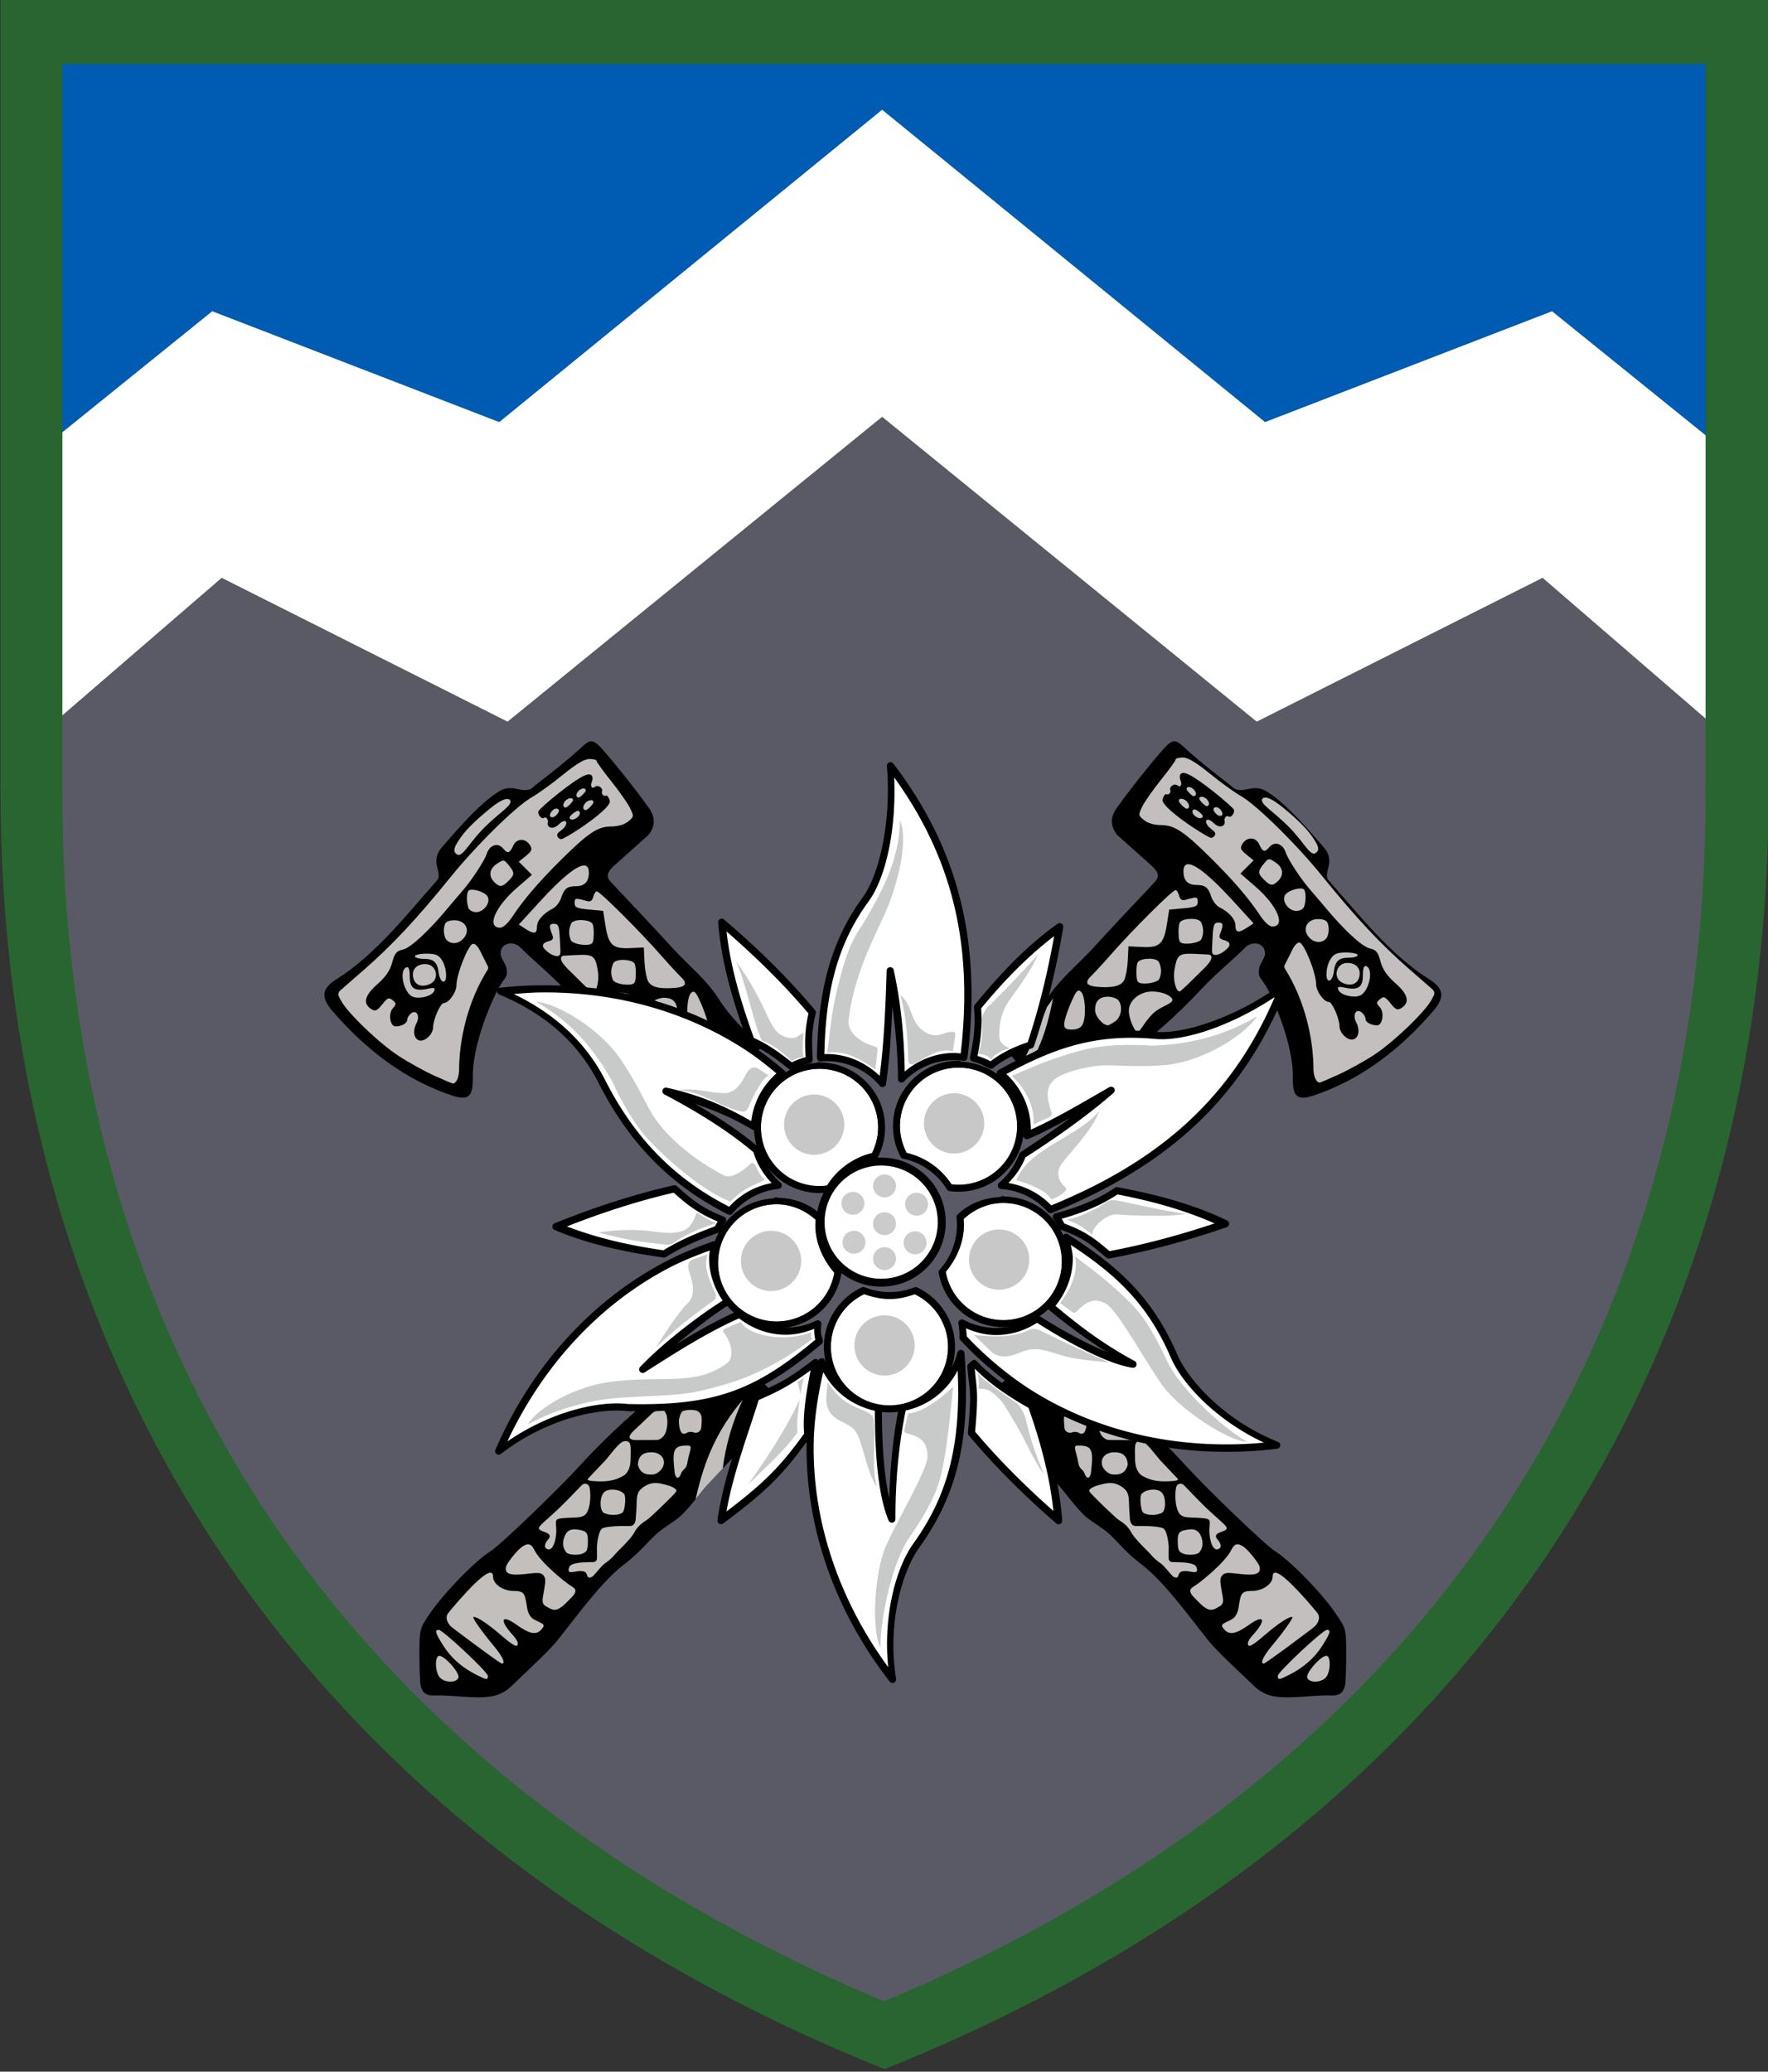 <?xml version="1.0" encoding="UTF-8" standalone="no"?>
<svg
   xmlns:dc="http://purl.org/dc/elements/1.1/"
   xmlns:cc="http://creativecommons.org/ns#"
   xmlns:rdf="http://www.w3.org/1999/02/22-rdf-syntax-ns#"
   xmlns:svg="http://www.w3.org/2000/svg"
   xmlns="http://www.w3.org/2000/svg"
   xmlns:sodipodi="http://sodipodi.sourceforge.net/DTD/sodipodi-0.dtd"
   xmlns:inkscape="http://www.inkscape.org/namespaces/inkscape"
   width="86.866mm"
   height="101.79mm"
   viewBox="0 0 86.866 101.79"
   version="1.1"
   id="svg1204"
   inkscape:version="1.0 (4035a4fb49, 2020-05-01)"
   sodipodi:docname="10th_Mountain_Assault_Brigade_Insignia_(UA).svg">
  <rect x="0" y="0" width="86.866" height="101.79" fill="#333333" stroke="none"/>
  <defs
     id="defs1198" />
  <sodipodi:namedview
     lock-margins="true"
     inkscape:guide-bbox="true"
     inkscape:document-rotation="0"
     inkscape:snap-global="false"
     inkscape:snap-bbox-midpoints="true"
     inkscape:snap-bbox-edge-midpoints="true"
     inkscape:bbox-nodes="true"
     inkscape:bbox-paths="true"
     inkscape:snap-bbox="true"
     id="base"
     pagecolor="#ffffff"
     bordercolor="#666666"
     borderopacity="1.0"
     inkscape:pageopacity="0.0"
     inkscape:pageshadow="2"
     inkscape:zoom="1"
     inkscape:cx="86.822992"
     inkscape:cy="296.39902"
     inkscape:document-units="mm"
     inkscape:current-layer="layer1"
     showgrid="false"
     fit-margin-top="0"
     fit-margin-left="0"
     fit-margin-right="0"
     fit-margin-bottom="0"
     inkscape:window-width="1920"
     inkscape:window-height="1027"
     inkscape:window-x="0"
     inkscape:window-y="0"
     inkscape:window-maximized="1"
     inkscape:object-paths="true"
     inkscape:snap-intersection-paths="false"
     inkscape:measure-start="546.671,302.362"
     inkscape:measure-end="546.671,293.023"
     showguides="true" />
  <g
     transform="translate(-431.243,-250.368)"
     id="layer1"
     inkscape:groupmode="layer"
     inkscape:label="Layer 1">
    <g
       transform="translate(-127.273,100.954)"
       id="g2194">
      <g
         id="g2067"
         transform="matrix(1.241,0,0,1.272,18.979,-174.023)"
         style="display:inline">
        <path
           style="color:#000000;clip-rule:nonzero;display:inline;overflow:visible;visibility:visible;opacity:1;isolation:auto;mix-blend-mode:normal;color-interpolation:sRGB;color-interpolation-filters:linearRGB;solid-color:#000000;solid-opacity:1;fill:#296531;fill-opacity:1;fill-rule:nonzero;stroke:none;stroke-width:0.262;stroke-linecap:round;stroke-linejoin:round;stroke-miterlimit:4;stroke-dasharray:none;stroke-dashoffset:0;stroke-opacity:1;color-rendering:auto;image-rendering:auto;shape-rendering:auto;text-rendering:auto;enable-background:accumulate"
           d="m 434.781,254.2 v 30.677 c 0,20.582 10.483,39.72 35,49.323 24.517,-9.603 35,-28.741 35,-49.323 v -30.677 z"
           id="path11-1"
           inkscape:connector-curvature="0" />
      </g>
      <g
         id="g2110">
        <path
           d="m 601.857,154.799 -18.814,15.348 -14.101,-5.446 -7.36,5.944 v 13.923 l 7.827,-6.756 14.045,7.067 18.403,-14.978 18.403,14.978 14.045,-7.067 8.01,6.915 V 170.793 l -7.544,-6.093 -14.101,5.446 z"
           style="color:#000000;clip-rule:nonzero;display:inline;overflow:visible;visibility:visible;isolation:auto;mix-blend-mode:normal;color-interpolation:sRGB;color-interpolation-filters:linearRGB;solid-color:#000000;solid-opacity:1;fill:#ffffff;fill-opacity:1;fill-rule:nonzero;stroke:none;stroke-width:0.329;stroke-linecap:round;stroke-linejoin:round;stroke-miterlimit:4;stroke-dasharray:none;stroke-dashoffset:0;stroke-opacity:1;color-rendering:auto;image-rendering:auto;shape-rendering:auto;text-rendering:auto;enable-background:accumulate"
           id="path2071" />
        <path
           sodipodi:nodetypes="cccccccsccc"
           id="path2101"
           d="m 642.316,184.727 -8.01,-6.915 -14.045,7.067 -18.403,-14.978 -18.403,14.978 -14.045,-7.067 -7.827,6.756 v 3.88 c 0,24.784 11.816,47.345 40.367,59.295 28.551,-11.95 40.367,-34.511 40.367,-59.295 z"
           style="color:#000000;clip-rule:nonzero;display:inline;overflow:visible;visibility:visible;isolation:auto;mix-blend-mode:normal;color-interpolation:sRGB;color-interpolation-filters:linearRGB;solid-color:#000000;solid-opacity:1;fill:#5a5a66;fill-opacity:1;fill-rule:nonzero;stroke:none;stroke-width:0.329;stroke-linecap:round;stroke-linejoin:round;stroke-miterlimit:4;stroke-dasharray:none;stroke-dashoffset:0;stroke-opacity:1;color-rendering:auto;image-rendering:auto;shape-rendering:auto;text-rendering:auto;enable-background:accumulate" />
        <path
           sodipodi:nodetypes="cccccccccc"
           style="color:#000000;clip-rule:nonzero;display:inline;overflow:visible;visibility:visible;isolation:auto;mix-blend-mode:normal;color-interpolation:sRGB;color-interpolation-filters:linearRGB;solid-color:#000000;solid-opacity:1;fill:#005bb2;fill-opacity:1;fill-rule:nonzero;stroke:none;stroke-width:0.329;stroke-linecap:round;stroke-linejoin:round;stroke-miterlimit:4;stroke-dasharray:none;stroke-dashoffset:0;stroke-opacity:1;color-rendering:auto;image-rendering:auto;shape-rendering:auto;text-rendering:auto;enable-background:accumulate"
           d="m 642.316,152.558 h -80.734 v 18.087 l 7.36,-5.944 14.101,5.446 18.814,-15.348 18.814,15.348 14.101,-5.446 7.544,6.093 z"
           id="path2105" />
      </g>
      <g
         id="g1685"
         inkscape:label="Бартки"
         style="display:inline">
        <g
           id="g1671">
          <g
             id="g1663">
            <path
               style="fill:#000000;fill-opacity:1;fill-rule:evenodd;stroke:none;stroke-width:0.065;stroke-linecap:butt;stroke-linejoin:miter;stroke-miterlimit:4;stroke-dasharray:none;stroke-opacity:1"
               d="m 608.543,201.708 -0.653,-0.803 c 0.55,-0.679 1.423,-1.395 2.056,-2.398 0.608,-0.964 1.478,-1.644 2.228,-2.46 1.151,-1.251 2.263,-2.435 3.073,-3.289 0.306,-0.319 0.105,-0.536 -0.09,-0.754 l -1.752,-1.565 c -0.35,-0.444 -0.321,-0.863 -0.061,-1.269 0.779,-1.104 2.28,-2.957 2.566,-3.186 0.286,-0.229 0.395,-0.173 0.665,0.039 0.757,0.705 1.531,1.31 2.443,2.015 0.134,0.144 0.309,0.254 0.708,0.167 0.29,-0.051 0.562,-0.148 0.953,0.053 1.027,0.597 2.236,2.063 2.871,2.782 0.635,0.719 -0.064,1.273 0.238,1.626 1.489,1.68 3.023,3.646 4.91,4.839 0.83,0.503 0.747,0.95 0.288,1.522 -1.723,2.023 -3.706,3.479 -5.955,4.223 -0.835,0.276 -0.989,-0.036 -0.999,-0.816 0.075,-1.719 -1.061,-4.152 -1.325,-4.581 -0.264,-0.429 -0.389,-0.427 -0.331,-0.826 0.006,-0.204 0.298,-0.55 0.295,-0.755 -0.01,-0.608 -0.703,-0.588 -0.946,-0.328 -0.641,0.645 -1.455,1.289 -2.176,2.062 -1.244,1.335 -2.573,2.496 -3.755,3.321 z"
               id="path1216"
               sodipodi:nodetypes="ccsscccczcccczcccsczcscscc" />
            <path
               transform="matrix(0.265,0,0,0.265,408.314,232.462)"
               d="m 786.111,-172.936 c -0.737,0 -1.34,0.167 -1.34,0.373 0,0.206 -1.214,1.887 -2.699,3.736 -1.485,1.849 -3.056,4.09 -3.488,4.979 -0.763,1.568 -0.753,1.643 0.344,2.531 0.713,0.577 1.885,0.914 3.174,0.914 2.471,0 4.257,1.202 9.42,6.336 4.029,4.006 6.885,7.348 8.904,10.418 0.801,1.218 1.72,2.049 2.264,2.049 2.57,0 0.97,-3.842 -3.059,-7.346 l -2.846,-2.475 1.221,-1.223 1.221,-1.221 -1.322,-1.066 c -1.089,-0.879 -1.227,-1.221 -0.789,-1.943 0.855,-1.409 2.502,-1.381 3.156,0.055 0.652,1.432 1.016,1.527 1.875,0.492 0.959,-1.156 2.494,-0.656 3.023,0.986 0.428,1.328 2.927,5.111 4.672,7.07 0.398,0.447 1.59,1.849 2.65,3.117 3.62,4.327 6.855,7.303 8.277,7.615 1.173,0.258 1.512,0.671 1.977,2.408 0.402,1.502 1.19,2.65 2.783,4.053 2.368,2.084 2.711,3.579 1.059,4.613 -0.699,0.438 -1.049,0.279 -1.99,-0.9 -0.996,-1.248 -1.245,-1.348 -1.936,-0.775 -0.722,0.599 -0.724,0.733 -0.033,1.496 0.874,0.966 0.513,3.363 -0.506,3.363 -1.128,0 -2.156,-0.571 -2.156,-1.197 0,-0.337 -0.296,-0.859 -0.658,-1.16 -1.077,-0.894 -1.819,0.397 -1.053,1.83 0.695,1.299 0.484,2.751 -0.451,3.109 -1.025,0.394 -2.658,-1.091 -2.658,-2.416 0,-1.423 -1.358,-4.506 -1.984,-4.506 -0.931,0 -2.355,-2.006 -2.355,-3.316 0,-2.013 -2.179,-7.505 -3.047,-7.68 -0.482,-0.097 -1.08,0.621 -1.715,2.057 l -1.08,2.148 c -0.091,0.189 -0.026,0.476 0.062,0.621 3.643,5.815 5.258,12.789 5.297,18.531 0,1.166 0.34,1.999 0.604,2.266 0.207,0.21 0.299,0.407 0.678,0.281 0.042,0.023 1.514,-0.608 3.271,-1.396 1.757,-0.788 4.722,-2.42 6.59,-3.629 3.64,-2.355 9.616,-8.084 10.781,-10.338 l 0.416,-0.805 c 0.224,-0.528 -0.094,-0.946 -0.426,-1.199 L 828.029,-133.75 c -5.276,-4.604 -9.88,-9.529 -16.125,-17.25 -4.788,-5.919 -12.163,-13.17 -15.078,-14.824 -1.193,-0.677 -3.79,-2.555 -5.771,-4.172 -2.485,-2.028 -4.017,-2.939 -4.941,-2.939 z m -0.027,2.867 h 0.002 c 0.195,-0.022 0.443,0.015 0.748,0.129 2.227,0.827 8.415,6.089 8.713,6.639 0.297,0.547 -0.514,1.636 -0.963,1.305 -0.439,-0.324 -0.873,0.396 -0.752,0.828 0.245,0.877 -0.813,1.579 -2.078,0.332 -1.155,-1.139 -1.908,-0.418 -0.83,0.773 0.344,0.38 1.031,0.737 1.15,1.08 0.178,0.509 -0.355,0.934 -0.756,0.934 -0.224,0 -1.688,-0.843 -3.254,-1.875 -3.318,-2.187 -5.763,-4.312 -5.74,-5.139 0.008,-0.316 0.421,-1.177 0.682,-1.07 0.465,0.191 0.985,-0.23 0.738,-0.951 -0.1,-0.293 0.665,-1.247 1.48,-0.605 0.432,0.34 0.723,-0.252 0.525,-0.768 -0.345,-0.9 -0.25,-1.539 0.334,-1.611 z m 1.166,2.611 c -0.389,-0.011 -0.683,0.251 -0.23,0.775 0.29,0.336 0.409,0.477 0.824,0.795 0.474,0.363 0.9,-0.182 0.562,-0.74 -0.226,-0.375 -0.336,-0.509 -0.76,-0.727 -0.127,-0.065 -0.267,-0.099 -0.396,-0.104 z m 2.377,1.795 c -0.405,-0.011 -0.709,0.261 -0.236,0.803 0.302,0.346 0.427,0.49 0.859,0.818 0.494,0.375 0.936,-0.187 0.584,-0.764 -0.236,-0.387 -0.349,-0.525 -0.791,-0.75 -0.132,-0.067 -0.279,-0.104 -0.414,-0.107 z m 11.695,0.152 c -0.184,0.011 -0.342,0.076 -0.467,0.199 -0.626,0.904 1.849,2.19 4.764,5.1 3.353,3.348 4.333,6.355 5.516,4.553 0.132,-0.297 0.055,-0.686 -0.148,-1.154 -1.161,-2.199 -2.807,-3.764 -4.379,-5.203 -1.426,-1.207 -3.995,-3.58 -5.285,-3.494 z m -15.461,0.225 c -0.425,-0.011 -0.744,0.275 -0.248,0.852 0.317,0.369 0.448,0.524 0.902,0.873 0.519,0.399 0.983,-0.199 0.613,-0.812 -0.248,-0.412 -0.368,-0.56 -0.832,-0.799 -0.139,-0.071 -0.292,-0.109 -0.434,-0.113 z m 6.268,1.572 v 0.002 c -0.346,0.064 -0.553,0.385 -0.065,0.982 0.316,0.386 0.631,0.64 0.996,0.621 0.571,-0.03 0.387,-0.628 0.221,-0.889 -0.195,-0.292 -0.468,-0.573 -0.781,-0.693 -0.125,-0.034 -0.256,-0.043 -0.371,-0.023 z m -3.938,0.408 c -0.311,0.065 -0.441,0.509 -0.127,0.906 0.281,0.356 0.533,0.504 0.877,0.648 0.544,0.228 1.276,-0.127 0.564,-0.768 -0.341,-0.307 -0.484,-0.435 -0.953,-0.709 -0.134,-0.078 -0.258,-0.1 -0.361,-0.078 z m 13.861,9.246 c -0.28,0.038 -0.514,0.31 -0.951,0.85 -1.136,1.403 -1.128,1.743 0.062,2.934 1.163,1.163 1.625,1.199 2.617,0.207 1.124,-1.124 0.921,-2.488 -0.51,-3.426 -0.614,-0.402 -0.939,-0.601 -1.219,-0.564 z m -14.891,0.908 c -0.622,-0.023 -0.943,0.416 -0.943,1.332 0,1.676 0.787,2.504 2.387,2.514 1.647,0.011 2.201,0.444 2.762,2.162 0.26,0.795 0.942,1.684 1.516,1.973 1.821,0.916 2.977,2.24 2.977,3.406 0,1.328 0.559,1.419 2.182,0.355 l 1.182,-0.775 -3.871,-4.236 c -4.007,-4.385 -6.822,-6.678 -8.189,-6.73 z m 20.564,4.508 c -0.979,0.061 -2.37,0.634 -2.697,1.244 -0.611,1.142 0.687,2.908 2.137,2.908 0.619,0 1.257,-0.342 1.418,-0.762 0.408,-1.063 0.365,-2.993 -0.072,-3.264 -0.18,-0.111 -0.459,-0.147 -0.785,-0.127 z m -22.967,0.293 c -0.594,0 -8.124,7.511 -12.084,12.053 -1.965,2.254 -3.793,4.094 -3.934,4.26 -0.149,0.175 -0.361,0.455 -0.361,0.814 0,0.408 0.68,0.709 1.807,0.803 2.918,0.242 4.448,-0.132 5.037,-1.232 0.303,-0.565 0.606,-2.207 0.674,-3.648 l 0.125,-2.621 2.586,0.119 c 3.205,0.149 3.976,-0.577 4.551,-4.279 l 0.412,-2.65 2.65,-0.242 c 2.248,-0.204 2.648,-0.387 2.648,-1.205 0,-0.948 -0.15,-0.971 -2.318,-0.359 -0.603,0.17 -0.955,-0.071 -1.141,-0.781 -0.148,-0.565 -0.441,-1.029 -0.65,-1.029 z m 2.592,5.34 c -1.225,0.082 -1.747,0.436 -1.871,0.805 -0.276,0.822 -0.169,2.786 -0.066,3.021 0.102,0.236 -0.019,0.868 1.768,0.756 1.226,-0.076 2.216,-0.474 2.367,-0.832 0.362,-0.856 0.526,-1.807 -0.047,-3.123 -0.155,-0.356 -0.925,-0.709 -2.15,-0.627 z m 23.828,0.027 c -2.126,0.011 -3.09,1.974 -1.545,3.52 0.946,0.946 2.318,0.976 3.074,0.064 0.317,-0.382 0.507,-1.304 0.422,-2.049 -0.124,-1.081 -0.431,-1.388 -1.512,-1.512 -0.152,-0.019 -0.298,-0.023 -0.439,-0.023 z m -18.453,0.66 c -0.836,0 -0.994,0.368 -1.109,2.771 l -0.111,2.334 c 0.011,0.53 0.086,1.006 0.871,0.869 0.739,-0.164 1.268,-0.535 1.75,-0.971 0.991,-0.819 0.789,-1.456 -0.434,-1.775 -0.758,-0.198 -0.94,-0.497 -0.689,-1.141 0.6,-1.544 0.706,-2.088 -0.277,-2.088 z m 23.678,5.543 c -1.715,0 -2.261,0.226 -2.893,1.189 -0.939,1.433 -1.064,4.288 -0.176,3.996 0.331,-0.109 0.676,-0.83 0.766,-1.605 0.229,-1.977 0.909,-2.615 2.789,-2.615 0.896,0 1.629,-0.217 1.629,-0.482 0,-0.265 -0.953,-0.482 -2.115,-0.482 z m -28.869,0.221 c -2.221,-0.024 -2.572,0.484 -2.986,2.998 -0.294,1.784 0.246,4.014 0.973,4.014 0.129,0 1.694,-1.469 3.479,-3.264 0.96,-0.966 1.295,-1.209 1.926,-2.012 0.633,-0.799 0.68,-1.475 -0.021,-1.578 l -2.297,-0.119 c -0.399,-0.021 -0.755,-0.036 -1.072,-0.039 z m -7.996,0.941 c -1.225,0.082 -1.745,0.438 -1.869,0.807 -0.277,0.822 -0.169,2.784 -0.066,3.02 0.102,0.236 -0.021,0.87 1.766,0.758 1.226,-0.076 2.216,-0.474 2.367,-0.832 0.362,-0.856 0.526,-1.809 -0.047,-3.125 -0.155,-0.356 -0.925,-0.709 -2.15,-0.627 z m 37.045,0.768 c -2.096,0 -2.747,2.858 -0.844,3.707 1.516,0.677 2.739,0.233 3.078,-1.119 0.377,-1.503 -0.559,-2.588 -2.234,-2.588 z m 3.357,0.58 c -0.314,0.03 -0.459,0.591 -0.459,1.758 0,2.194 -0.895,2.787 -3.385,2.24 -1.162,-0.255 -1.38,-0.176 -1.152,0.418 0.407,1.061 3.262,1.661 4.297,0.902 1.574,-1.155 2.165,-4.864 0.844,-5.299 -0.052,-0.019 -0.1,-0.023 -0.145,-0.019 z m -53.119,4.559 c -0.364,-0.023 -0.694,0.512 -1.33,1.943 -0.567,1.276 -1.152,2.915 -1.301,3.645 -0.248,1.218 -0.039,1.633 1.33,1.633 0.979,0 1.658,-0.32 1.986,-0.934 0.74,-1.382 0.51,-5.424 -0.297,-6.094 -0.141,-0.118 -0.267,-0.186 -0.389,-0.193 z m 13.549,0.164 c -2.258,0 -4.277,1.682 -4.277,3.562 0,1.542 1.099,4.004 1.686,4.004 0.251,0 1.461,-2.212 2.744,-3.443 1.645,-1.578 4.117,-1.889 3.574,-2.812 -0.305,-0.518 -1.615,-1.311 -3.727,-1.311 z m -8.135,0.965 c -1.613,0 -2.41,0.819 -2.41,2.479 0,1.145 1.432,2.824 2.41,2.824 0.147,0 0.751,-0.338 1.34,-0.75 1.18,-0.827 1.451,-3.016 0.492,-3.975 -0.318,-0.318 -1.143,-0.578 -1.832,-0.578 z m -10.191,0.287 c -0.354,0.559 -0.733,1.089 -1.119,1.604 -1.185,3.12 -2.498,6.199 -3.971,9.229 l 2.211,-1.248 c 1.423,-3.055 2.222,-6.298 2.879,-9.584 z"
               style="fill:#c3bfbe;fill-opacity:1;stroke:none;stroke-width:0.118;stroke-linecap:round;stroke-linejoin:round;stroke-miterlimit:4;stroke-dasharray:none;stroke-opacity:0.996"
               id="rect1486-5" />
          </g>
          <g
             id="g1645">
            <path
               style="fill:#000000;fill-opacity:1;stroke:none;stroke-width:0.128"
               d="m 590.672,217.99 c -1.376,1.085 -2.727,2.401 -3.757,3.534 -0.946,1.038 -3.794,3.79 -4.286,4.1 -0.795,0.5 -2.363,2.121 -3.048,3.152 -0.459,0.691 -0.459,0.692 -0.456,2.105 10e-4,0.456 0.016,0.898 0.037,1.21 0.066,0.554 0.344,0.619 0.608,0.631 0.958,-0.044 2.052,0.188 2.902,0.041 0.366,-0.064 0.705,-0.245 0.939,-0.471 0.808,-0.781 1.489,-1.393 2.046,-1.995 0.223,-0.241 0.425,-0.518 0.609,-0.745 0.556,-0.694 1.824,-2.438 2.879,-3.243 1.055,-0.806 1.263,-1.301 1.956,-1.789 0.693,-0.489 0.712,-0.458 1.052,-0.815 0.44,-0.462 0.821,-1.008 1.089,-1.3 0.268,-0.292 1.97,-2.109 2.041,-2.178 l 1.687,-1.881 -2.896,-3.01 c -1.043,0.991 -2.025,1.571 -3.402,2.655 z"
               id="path1212"
               sodipodi:nodetypes="zcsscccscsczzsscccz" />
            <path
               d="m 595.009,218.192 c -1.237,1.465 -1.881,2.907 -2.314,4.88 0.21,-0.262 0.398,-0.505 0.548,-0.668 0.103,-0.112 0.431,-0.46 0.783,-0.836 0.143,-1.13 0.464,-2.26 0.983,-3.377 z m -4.427,0.641 -0.969,0.918 c -0.167,0.166 -0.338,0.429 0.198,0.42 l 0.967,-0.004 c 0.18,0.005 0.417,-0.199 0.474,-0.467 0.063,-0.24 0.073,-0.486 0.02,-0.74 -0.146,-0.437 -0.411,-0.314 -0.69,-0.126 z m 1.288,0.403 c -0.003,-0.097 0.077,-0.407 0.182,-0.48 0.107,-0.075 0.689,-0.128 0.825,0.06 0.185,0.17 0.094,0.537 0.094,0.733 0,0.165 -0.19,0.344 -0.417,0.228 -0.316,-0.034 -0.253,0.078 -0.436,0.084 -0.164,0.006 -0.237,-0.264 -0.249,-0.626 z m -11.736,12.611 c -0.246,-0.246 -0.272,-1.075 -0.034,-1.075 0.278,0 1.024,0.854 0.939,1.076 -0.099,0.258 -0.646,0.258 -0.905,-7.7e-4 z m 1.802,-0.134 c -0.719,-0.364 -1.254,-0.832 -1.633,-1.43 -0.399,-0.628 -0.445,-0.787 -0.232,-0.787 0.202,0 2.414,2.073 2.414,2.262 0,0.209 -0.057,0.204 -0.548,-0.045 z m -0.228,-1.599 c -0.423,-0.316 -0.638,-0.473 -0.951,-0.712 -0.313,-0.239 -0.359,-0.548 -0.228,-0.72 0.136,-0.171 0.327,-0.397 0.537,-0.635 1.096,-1.241 1.674,-1.644 1.674,-1.166 0,0.365 0.486,0.702 1.013,0.702 0.557,0 0.554,0.167 0.66,0.823 0.047,0.291 0.174,0.498 0.36,0.591 0.442,0.22 0.576,0.223 0.334,0.491 -0.251,0.277 -0.578,0.211 -1.224,-0.25 -0.735,-0.524 -0.845,-0.232 -0.187,0.497 0.246,0.272 0.259,0.383 0.259,0.427 0,0.21 -0.151,0.174 -0.811,-0.394 -0.673,-0.578 -1.168,-0.909 -1.361,-0.909 -0.102,0 0.355,0.657 0.983,1.411 0.44,0.529 0.605,0.885 0.409,0.885 -0.041,0 -0.701,-0.468 -1.467,-1.04 z m 3.675,-1.753 c -0.3,-0.142 -0.209,-0.372 -0.152,-0.719 0.042,-0.257 0.117,-0.592 0.043,-0.731 -0.117,-0.219 -0.223,-0.243 -0.776,-0.178 -0.657,0.078 -1.229,0.12 -1.118,-0.335 1.3e-4,-0.085 0.231,-0.413 0.512,-0.729 0.129,-0.133 0.257,-0.263 0.374,-0.314 0.165,-0.088 0.329,-0.124 0.487,0.181 0.291,0.648 1.636,1.696 1.747,1.752 0.173,0.13 0.448,0.201 0.162,0.546 l -0.226,0.234 c -0.542,0.562 -0.717,0.504 -1.052,0.293 z m 6.25,-5.534 c -0.254,0.268 -0.783,0.784 -1.179,1.143 -0.236,0.214 -0.351,0.207 -0.595,0.484 -0.186,0.21 -0.14,0.259 -0.374,0.537 -0.185,0.221 -0.465,0.5 -0.722,0.759 -0.299,0.366 -0.48,0.417 -0.655,0.594 -0.222,0.224 -0.424,0.526 -0.534,0.561 -0.298,0.112 -0.119,-0.21 -0.385,-0.281 -0.093,-0.016 -0.21,-0.024 -0.328,-0.002 -0.382,0.072 -0.437,0.051 -0.399,-0.148 0.033,-0.175 0.198,-0.246 0.681,-0.295 l 0.53,-0.014 c 0.118,-0.015 0.17,-0.07 0.174,-0.206 l -0.002,-0.583 c 0.041,-0.456 0.138,-0.785 0.255,-0.859 0.104,-0.066 0.512,-0.121 0.907,-0.122 l 0.461,-0.001 c 0.175,0.003 0.247,-0.146 0.278,-0.282 l 0.034,-0.474 c 0.03,-0.415 -0.011,-0.637 0.1,-0.889 0.062,-0.141 0.248,-0.286 0.438,-0.378 0.303,-0.152 0.639,-0.076 0.892,-0.009 0.136,0.036 0.246,0.071 0.346,0.121 0.242,0.128 0.242,0.169 0.077,0.343 z m 0.03,-1.057 -0.026,-0.256 c -0.091,-0.9 0.019,-1.085 0.68,-1.074 0.253,0.004 0.087,0.223 -0.015,0.768 -0.06,0.446 -0.222,0.339 -0.327,0.614 -0.146,0.381 -0.292,0.137 -0.312,-0.051 z m -5.308,3.934 c -0.185,-0.205 -0.216,-0.477 -0.12,-0.75 0.131,-0.372 0.366,-0.47 0.857,-0.347 0.248,0.062 0.309,0.16 0.309,0.496 0,0.23 -0.01,0.458 -0.095,0.542 -0.233,0.233 -0.824,0.178 -0.951,0.06 z m 1.104,-3.692 c 0.364,-0.38 0.659,-0.691 0.785,-0.829 0.251,-0.276 0.678,-0.901 0.922,-0.95 0.412,-0.083 0.334,0.318 0.334,0.821 0,0.386 -0.085,0.651 -0.293,0.832 -0.52,0.333 -1.004,0.34 -1.584,0.298 -0.363,-0.036 -0.208,-0.117 -0.164,-0.171 z m 0.029,0.517 c 0.073,0.424 0.015,0.992 -0.156,1.235 -0.171,0.243 -0.446,0.2 -0.875,0.225 -0.648,0.038 -0.655,0.043 -0.618,0.431 0.048,0.511 -0.108,1.122 -0.354,1.122 -0.107,0 -0.194,-0.075 -0.194,-0.166 h 5e-5 c 0,-0.091 0.069,-0.235 0.154,-0.32 0.121,-0.121 0.127,-0.263 -0.127,-0.351 -0.686,-0.239 -0.267,-0.212 1.109,-1.625 0.289,-0.297 0.412,-0.423 0.682,-0.704 0.094,-0.089 0.326,-0.112 0.379,0.153 z m 0.719,1.233 c -0.241,-0.093 -0.242,-0.792 -0.016,-1.019 0.215,-0.215 0.742,-0.172 0.981,0.065 0.12,0.119 0.05,0.881 -0.091,0.942 -0.173,0.109 -0.545,0.146 -0.874,0.012 z m 1.655,-2.354 c -0.016,-0.243 0.1,-0.514 0.348,-0.592 0.383,-0.12 0.876,-0.007 0.924,0.407 0.038,0.324 -0.307,0.64 -0.562,0.64 -0.347,0.025 -0.596,-0.078 -0.71,-0.455 z"
               style="fill:#c2bfbd;fill-opacity:1;stroke:none;stroke-width:0.06;stroke-miterlimit:4;stroke-dasharray:none"
               id="path1212-2" />
          </g>
        </g>
        <g
           style="opacity:1"
           transform="matrix(-1,0,0,1,1325.223,-11.295)"
           id="g1640">
          <path
             style="fill:#000000;fill-opacity:1;fill-rule:evenodd;stroke:none;stroke-width:0.065;stroke-linecap:butt;stroke-linejoin:miter;stroke-miterlimit:4;stroke-dasharray:none;stroke-opacity:1"
             d="m 729.984,213.003 -0.653,-0.803 c 0.55,-0.679 1.423,-1.395 2.056,-2.398 0.608,-0.964 1.478,-1.644 2.228,-2.46 1.151,-1.251 2.263,-2.435 3.073,-3.289 0.306,-0.319 0.105,-0.536 -0.09,-0.754 l -1.752,-1.565 c -0.35,-0.444 -0.321,-0.863 -0.061,-1.269 0.779,-1.104 2.28,-2.957 2.566,-3.186 0.286,-0.229 0.395,-0.173 0.665,0.039 0.757,0.705 1.531,1.31 2.443,2.015 0.134,0.144 0.309,0.254 0.708,0.167 0.29,-0.051 0.562,-0.148 0.953,0.053 1.027,0.597 2.236,2.063 2.871,2.782 0.635,0.719 -0.064,1.273 0.238,1.626 1.489,1.68 3.023,3.646 4.91,4.839 0.83,0.503 0.747,0.95 0.288,1.522 -1.723,2.023 -3.706,3.479 -5.955,4.223 -0.835,0.276 -0.989,-0.036 -0.999,-0.816 0.075,-1.719 -1.061,-4.152 -1.325,-4.581 -0.264,-0.429 -0.389,-0.427 -0.331,-0.826 0.006,-0.204 0.298,-0.55 0.295,-0.755 -0.01,-0.608 -0.703,-0.588 -0.946,-0.328 -0.641,0.645 -1.455,1.289 -2.176,2.062 -1.244,1.335 -2.573,2.496 -3.755,3.321 z"
             id="path1439"
             sodipodi:nodetypes="ccsscccczcccczcccsczcscscc" />
          <path
             id="path1441"
             style="fill:#c3bfbe;fill-opacity:1;stroke:none;stroke-width:0.031;stroke-linecap:round;stroke-linejoin:round;stroke-miterlimit:4;stroke-dasharray:none;stroke-opacity:0.996"
             d="m 736.008,207.875 c 0.324,-0.022 0.528,0.071 0.569,0.166 0.152,0.348 0.108,0.6 0.012,0.827 -0.04,0.095 -0.302,0.2 -0.626,0.22 -0.473,0.03 -0.44,-0.138 -0.467,-0.2 -0.027,-0.062 -0.056,-0.582 0.018,-0.799 0.033,-0.098 0.17,-0.191 0.495,-0.213 z m 2.067,-1.956 c 0.324,-0.022 0.528,0.071 0.569,0.166 0.152,0.348 0.108,0.6 0.012,0.827 -0.04,0.095 -0.302,0.2 -0.626,0.22 -0.473,0.03 -0.44,-0.138 -0.467,-0.2 -0.027,-0.062 -0.056,-0.582 0.018,-0.799 0.033,-0.098 0.17,-0.191 0.495,-0.213 z m -0.328,-7.918 c -0.195,0 -0.354,0.044 -0.354,0.099 0,0.054 -0.321,0.499 -0.714,0.989 -0.393,0.489 -0.808,1.082 -0.923,1.317 -0.202,0.415 -0.199,0.435 0.091,0.67 0.189,0.153 0.499,0.242 0.84,0.242 0.654,0 1.126,0.318 2.492,1.676 1.066,1.06 1.822,1.944 2.356,2.756 0.212,0.322 0.455,0.542 0.599,0.542 0.68,0 0.257,-1.016 -0.809,-1.944 l -0.753,-0.655 0.323,-0.323 0.323,-0.323 -0.35,-0.282 c -0.288,-0.233 -0.325,-0.323 -0.209,-0.514 0.226,-0.373 0.662,-0.365 0.835,0.015 0.173,0.379 0.269,0.404 0.496,0.13 0.254,-0.306 0.66,-0.174 0.8,0.261 0.113,0.351 0.774,1.352 1.236,1.871 0.105,0.118 0.421,0.489 0.701,0.825 0.958,1.145 1.814,1.932 2.19,2.015 0.31,0.068 0.4,0.177 0.523,0.637 0.106,0.398 0.315,0.701 0.736,1.072 0.627,0.552 0.717,0.947 0.28,1.221 -0.185,0.116 -0.278,0.074 -0.527,-0.238 -0.264,-0.33 -0.329,-0.357 -0.512,-0.205 -0.191,0.158 -0.192,0.194 -0.009,0.396 0.231,0.255 0.136,0.89 -0.134,0.89 -0.299,0 -0.571,-0.151 -0.571,-0.317 0,-0.089 -0.078,-0.227 -0.174,-0.307 -0.285,-0.236 -0.481,0.105 -0.279,0.484 0.184,0.344 0.128,0.728 -0.119,0.823 -0.271,0.104 -0.703,-0.289 -0.703,-0.639 0,-0.376 -0.359,-1.192 -0.525,-1.192 -0.246,0 -0.623,-0.531 -0.623,-0.877 0,-0.533 -0.576,-1.986 -0.806,-2.032 -0.127,-0.026 -0.286,0.164 -0.454,0.544 l -0.286,0.568 c -0.024,0.05 -0.007,0.126 0.017,0.164 0.964,1.539 1.391,3.384 1.401,4.903 0,0.309 0.09,0.529 0.16,0.599 0.055,0.056 0.079,0.108 0.179,0.074 0.011,0.006 0.401,-0.161 0.866,-0.369 0.465,-0.209 1.249,-0.64 1.744,-0.96 0.963,-0.623 2.544,-2.139 2.853,-2.735 l 0.11,-0.213 c 0.059,-0.14 -0.025,-0.25 -0.113,-0.317 l -1.114,-0.972 c -1.396,-1.218 -2.614,-2.521 -4.266,-4.564 -1.267,-1.566 -3.218,-3.485 -3.989,-3.922 -0.316,-0.179 -1.003,-0.676 -1.527,-1.104 -0.658,-0.537 -1.063,-0.778 -1.307,-0.778 z m -0.007,0.759 c 0.052,-0.006 0.118,0.004 0.198,0.034 0.589,0.219 2.227,1.611 2.305,1.756 0.079,0.145 -0.136,0.433 -0.255,0.345 -0.116,-0.086 -0.231,0.105 -0.199,0.219 0.065,0.232 -0.215,0.418 -0.55,0.088 -0.306,-0.301 -0.505,-0.111 -0.22,0.205 0.091,0.101 0.273,0.195 0.304,0.286 0.047,0.135 -0.094,0.247 -0.2,0.247 -0.059,0 -0.447,-0.223 -0.861,-0.496 -0.878,-0.579 -1.525,-1.141 -1.519,-1.36 0.002,-0.084 0.111,-0.311 0.18,-0.283 0.123,0.051 0.261,-0.061 0.195,-0.252 -0.026,-0.077 0.176,-0.33 0.392,-0.16 0.114,0.09 0.191,-0.067 0.139,-0.203 -0.091,-0.238 -0.067,-0.407 0.088,-0.426 z m 0.309,0.691 c -0.103,-0.003 -0.181,0.066 -0.061,0.205 0.077,0.089 0.108,0.126 0.218,0.21 0.125,0.096 0.238,-0.048 0.149,-0.196 -0.06,-0.099 -0.089,-0.135 -0.201,-0.192 -0.034,-0.017 -0.071,-0.026 -0.105,-0.027 z m 0.629,0.475 c -0.107,-0.003 -0.188,0.069 -0.063,0.212 0.08,0.092 0.113,0.13 0.227,0.217 0.131,0.099 0.248,-0.05 0.155,-0.202 -0.062,-0.102 -0.092,-0.139 -0.209,-0.198 -0.035,-0.018 -0.074,-0.027 -0.11,-0.028 z m 3.094,0.04 c -0.049,0.003 -0.09,0.02 -0.124,0.053 -0.166,0.239 0.489,0.579 1.26,1.349 0.887,0.886 1.147,1.682 1.459,1.205 0.035,-0.079 0.015,-0.181 -0.039,-0.305 -0.307,-0.582 -0.743,-0.996 -1.159,-1.377 -0.377,-0.319 -1.057,-0.947 -1.398,-0.924 z m -4.091,0.059 c -0.113,-0.003 -0.197,0.073 -0.066,0.225 0.084,0.098 0.119,0.139 0.239,0.231 0.137,0.106 0.26,-0.053 0.162,-0.215 -0.066,-0.109 -0.097,-0.148 -0.22,-0.211 -0.037,-0.019 -0.077,-0.029 -0.115,-0.03 z m 1.658,0.417 c -0.091,0.017 -0.146,0.102 -0.017,0.26 0.084,0.102 0.167,0.169 0.264,0.164 0.151,-0.008 0.102,-0.166 0.058,-0.235 -0.052,-0.077 -0.124,-0.152 -0.207,-0.183 -0.033,-0.009 -0.068,-0.011 -0.098,-0.006 z m -1.042,0.107 c -0.082,0.017 -0.117,0.135 -0.034,0.24 0.074,0.094 0.141,0.133 0.232,0.172 0.144,0.06 0.338,-0.034 0.149,-0.203 -0.09,-0.081 -0.128,-0.115 -0.252,-0.188 -0.035,-0.021 -0.068,-0.026 -0.096,-0.021 z m 3.667,2.446 c -0.074,0.01 -0.136,0.082 -0.252,0.225 -0.301,0.371 -0.299,0.461 0.017,0.776 0.308,0.308 0.43,0.317 0.692,0.055 0.297,-0.297 0.244,-0.658 -0.135,-0.906 -0.162,-0.106 -0.248,-0.159 -0.322,-0.149 z m -3.94,0.24 c -0.164,-0.006 -0.25,0.11 -0.25,0.352 0,0.443 0.208,0.663 0.631,0.665 0.436,0.003 0.582,0.117 0.731,0.572 0.069,0.21 0.249,0.446 0.401,0.522 0.482,0.242 0.788,0.593 0.788,0.901 0,0.351 0.148,0.375 0.577,0.094 l 0.313,-0.205 -1.024,-1.121 c -1.06,-1.16 -1.805,-1.767 -2.167,-1.781 z m 5.441,1.193 c -0.259,0.016 -0.627,0.168 -0.714,0.329 -0.162,0.302 0.182,0.769 0.565,0.769 0.164,0 0.333,-0.091 0.375,-0.202 0.108,-0.281 0.097,-0.792 -0.019,-0.864 -0.048,-0.029 -0.121,-0.039 -0.208,-0.034 z m -6.077,0.077 c -0.157,0 -2.15,1.987 -3.197,3.189 -0.52,0.596 -1.004,1.083 -1.041,1.127 -0.039,0.046 -0.096,0.12 -0.096,0.215 0,0.108 0.18,0.188 0.478,0.212 0.772,0.064 1.177,-0.035 1.333,-0.326 0.08,-0.15 0.16,-0.584 0.178,-0.965 l 0.033,-0.694 0.684,0.032 c 0.848,0.039 1.052,-0.153 1.204,-1.132 l 0.109,-0.701 0.701,-0.064 c 0.595,-0.054 0.701,-0.102 0.701,-0.319 0,-0.251 -0.04,-0.257 -0.613,-0.095 -0.16,0.045 -0.253,-0.019 -0.302,-0.207 -0.039,-0.15 -0.117,-0.272 -0.172,-0.272 z m 6.99,1.42 c -0.562,0.003 -0.818,0.522 -0.409,0.931 0.25,0.25 0.613,0.258 0.813,0.017 0.084,-0.101 0.134,-0.345 0.112,-0.542 -0.033,-0.286 -0.114,-0.367 -0.4,-0.4 -0.04,-0.005 -0.079,-0.006 -0.116,-0.006 z m -5.365,1.742 -0.608,-0.032 c -0.845,-0.044 -0.948,0.023 -1.073,0.783 -0.078,0.472 0.065,1.062 0.257,1.062 0.034,0 0.448,-0.389 0.92,-0.864 0.254,-0.256 0.342,-0.32 0.509,-0.532 0.167,-0.211 0.18,-0.39 -0.006,-0.418 z m 0.389,0.014 c 0.195,-0.043 0.335,-0.141 0.463,-0.257 0.262,-0.217 0.209,-0.385 -0.115,-0.469 -0.2,-0.052 -0.248,-0.131 -0.182,-0.302 0.159,-0.408 0.187,-0.553 -0.073,-0.553 -0.221,0 -0.263,0.098 -0.294,0.733 l -0.03,0.618 c 0.003,0.14 0.023,0.266 0.23,0.23 z m 6.358,-0.114 c -0.454,0 -0.598,0.06 -0.765,0.315 -0.248,0.379 -0.282,1.135 -0.046,1.057 0.088,-0.029 0.179,-0.22 0.203,-0.425 0.061,-0.523 0.241,-0.692 0.738,-0.692 0.237,0 0.431,-0.058 0.431,-0.128 0,-0.07 -0.252,-0.128 -0.56,-0.128 z m 0.048,0.511 c -0.555,0 -0.727,0.756 -0.223,0.981 0.401,0.179 0.725,0.062 0.814,-0.296 0.1,-0.398 -0.148,-0.685 -0.591,-0.685 z m 0.888,0.153 c -0.083,0.008 -0.121,0.156 -0.121,0.465 0,0.581 -0.237,0.737 -0.896,0.593 -0.307,-0.068 -0.365,-0.047 -0.305,0.111 0.108,0.281 0.863,0.44 1.137,0.239 0.417,-0.306 0.573,-1.287 0.223,-1.402 -0.014,-0.005 -0.026,-0.006 -0.038,-0.005 z m -14.054,1.206 c -0.096,-0.006 -0.184,0.135 -0.352,0.514 -0.15,0.338 -0.305,0.771 -0.344,0.964 -0.066,0.322 -0.011,0.432 0.351,0.432 0.259,0 0.439,-0.085 0.526,-0.247 0.196,-0.366 0.135,-1.435 -0.079,-1.612 -0.037,-0.031 -0.071,-0.049 -0.103,-0.051 z m 3.585,0.043 c -0.597,0 -1.132,0.445 -1.132,0.943 0,0.408 0.29,1.06 0.446,1.06 0.066,0 0.386,-0.585 0.726,-0.911 0.435,-0.418 1.089,-0.5 0.946,-0.744 -0.081,-0.137 -0.427,-0.347 -0.986,-0.347 z m -2.152,0.255 c -0.427,0 -0.638,0.217 -0.638,0.656 0,0.303 0.379,0.747 0.638,0.747 0.039,0 0.199,-0.089 0.354,-0.198 0.312,-0.219 0.384,-0.798 0.13,-1.052 -0.084,-0.084 -0.302,-0.153 -0.485,-0.153 z" />
          <path
             style="fill:#000000;fill-opacity:1;stroke:none;stroke-width:0.128"
             d="m 712.114,229.285 c -1.376,1.085 -2.727,2.401 -3.757,3.534 -0.946,1.038 -3.794,3.79 -4.286,4.1 -0.795,0.5 -2.363,2.121 -3.048,3.152 -0.459,0.691 -0.459,0.692 -0.456,2.105 10e-4,0.456 0.016,0.898 0.037,1.21 0.066,0.554 0.344,0.619 0.608,0.631 0.958,-0.044 2.052,0.188 2.902,0.041 0.366,-0.064 0.705,-0.245 0.939,-0.471 0.808,-0.781 1.489,-1.393 2.046,-1.995 0.223,-0.241 0.425,-0.518 0.609,-0.745 0.556,-0.694 1.824,-2.438 2.879,-3.243 1.055,-0.806 1.263,-1.301 1.956,-1.789 0.693,-0.489 0.712,-0.458 1.052,-0.815 0.44,-0.462 0.821,-1.008 1.089,-1.3 0.268,-0.292 1.97,-2.109 2.041,-2.178 l 1.687,-1.881 -2.896,-3.01 c -1.043,0.991 -2.025,1.571 -3.402,2.655 z"
             id="path1445"
             sodipodi:nodetypes="zcsscccscsczzsscccz" />
          <path
             sodipodi:nodetypes="cccccccsscsccsscssccsssssszcssssssssssssssccccccccccsccssscscccccccccccccscsccccsscscccsscccccsccccccsccssssccccsscccssccss"
             d="m 712.023,230.128 -0.969,0.918 c -0.167,0.166 -0.338,0.429 0.198,0.42 l 0.967,-0.004 c 0.18,0.005 0.417,-0.199 0.474,-0.467 0.063,-0.24 0.073,-0.486 0.02,-0.74 -0.146,-0.437 -0.411,-0.314 -0.69,-0.126 z m 1.288,0.403 c -0.003,-0.097 0.077,-0.407 0.182,-0.48 0.107,-0.075 0.689,-0.128 0.825,0.06 0.185,0.17 0.094,0.537 0.094,0.733 0,0.165 -0.19,0.344 -0.417,0.228 -0.316,-0.034 -0.253,0.078 -0.436,0.084 -0.164,0.006 -0.237,-0.264 -0.249,-0.626 z m -11.736,12.611 c -0.246,-0.246 -0.272,-1.075 -0.034,-1.075 0.278,0 1.024,0.854 0.939,1.076 -0.099,0.258 -0.646,0.258 -0.905,-7.7e-4 z m 1.802,-0.134 c -0.719,-0.364 -1.254,-0.832 -1.633,-1.43 -0.399,-0.628 -0.445,-0.787 -0.232,-0.787 0.202,0 2.414,2.073 2.414,2.262 0,0.209 -0.057,0.204 -0.548,-0.045 z m -0.228,-1.599 c -0.423,-0.316 -0.638,-0.473 -0.951,-0.712 -0.313,-0.239 -0.359,-0.548 -0.228,-0.72 0.136,-0.171 0.327,-0.397 0.537,-0.635 1.096,-1.241 1.674,-1.644 1.674,-1.166 0,0.365 0.486,0.702 1.013,0.702 0.557,0 0.554,0.167 0.66,0.823 0.047,0.291 0.174,0.498 0.36,0.591 0.442,0.22 0.576,0.223 0.334,0.491 -0.251,0.277 -0.578,0.211 -1.224,-0.25 -0.735,-0.524 -0.845,-0.232 -0.187,0.497 0.246,0.272 0.259,0.383 0.259,0.427 0,0.21 -0.151,0.174 -0.811,-0.394 -0.673,-0.578 -1.168,-0.909 -1.361,-0.909 -0.102,0 0.355,0.657 0.983,1.411 0.44,0.529 0.605,0.885 0.409,0.885 -0.041,0 -0.701,-0.468 -1.467,-1.04 z m 3.675,-1.753 c -0.3,-0.142 -0.209,-0.372 -0.152,-0.719 0.042,-0.257 0.117,-0.592 0.043,-0.731 -0.117,-0.219 -0.223,-0.243 -0.776,-0.178 -0.657,0.078 -1.229,0.12 -1.118,-0.335 1.3e-4,-0.085 0.231,-0.413 0.512,-0.729 0.129,-0.133 0.257,-0.263 0.374,-0.314 0.165,-0.088 0.329,-0.124 0.487,0.181 0.291,0.648 1.636,1.696 1.747,1.752 0.173,0.13 0.448,0.201 0.162,0.546 l -0.226,0.234 c -0.542,0.562 -0.717,0.504 -1.052,0.293 z m 6.25,-5.534 c -0.254,0.268 -0.783,0.784 -1.179,1.143 -0.236,0.214 -0.351,0.207 -0.595,0.484 -0.186,0.21 -0.14,0.259 -0.374,0.537 -0.185,0.221 -0.465,0.5 -0.722,0.759 -0.299,0.366 -0.48,0.417 -0.655,0.594 -0.222,0.224 -0.424,0.526 -0.534,0.561 -0.298,0.112 -0.119,-0.21 -0.385,-0.281 -0.093,-0.016 -0.21,-0.024 -0.328,-0.002 -0.382,0.072 -0.437,0.051 -0.399,-0.148 0.033,-0.175 0.198,-0.246 0.681,-0.295 l 0.53,-0.014 c 0.118,-0.015 0.17,-0.07 0.174,-0.206 l -0.002,-0.583 c 0.041,-0.456 0.138,-0.785 0.255,-0.859 0.104,-0.066 0.512,-0.121 0.907,-0.122 l 0.461,-0.001 c 0.175,0.003 0.247,-0.146 0.278,-0.282 l 0.034,-0.474 c 0.03,-0.415 -0.011,-0.637 0.1,-0.889 0.062,-0.141 0.248,-0.286 0.438,-0.378 0.303,-0.152 0.639,-0.076 0.892,-0.009 0.136,0.036 0.246,0.071 0.346,0.121 0.242,0.128 0.242,0.169 0.077,0.343 z m 0.03,-1.057 -0.026,-0.256 c -0.091,-0.9 0.019,-1.085 0.68,-1.074 0.253,0.004 0.087,0.223 -0.015,0.768 -0.06,0.446 -0.222,0.339 -0.327,0.614 -0.146,0.381 -0.292,0.137 -0.312,-0.051 z m -5.308,3.934 c -0.185,-0.205 -0.216,-0.477 -0.12,-0.75 0.131,-0.372 0.366,-0.47 0.857,-0.347 0.248,0.062 0.309,0.16 0.309,0.496 0,0.23 -0.01,0.458 -0.095,0.542 -0.233,0.233 -0.824,0.178 -0.951,0.06 z m 1.104,-3.692 c 0.364,-0.38 0.659,-0.691 0.785,-0.829 0.251,-0.276 0.678,-0.901 0.922,-0.95 0.412,-0.083 0.334,0.318 0.334,0.821 0,0.386 -0.085,0.651 -0.293,0.832 -0.52,0.333 -1.004,0.34 -1.584,0.298 -0.363,-0.036 -0.208,-0.117 -0.164,-0.171 z m 0.029,0.517 c 0.073,0.424 0.015,0.992 -0.156,1.235 -0.171,0.243 -0.446,0.2 -0.875,0.225 -0.648,0.038 -0.655,0.043 -0.618,0.431 0.048,0.511 -0.108,1.122 -0.354,1.122 -0.107,0 -0.194,-0.075 -0.194,-0.166 h 5e-5 c 0,-0.091 0.069,-0.235 0.154,-0.32 0.121,-0.121 0.127,-0.263 -0.127,-0.351 -0.686,-0.239 -0.267,-0.212 1.109,-1.625 0.289,-0.297 0.412,-0.423 0.682,-0.704 0.094,-0.089 0.326,-0.112 0.379,0.153 z m 0.719,1.233 c -0.241,-0.093 -0.242,-0.792 -0.016,-1.019 0.215,-0.215 0.742,-0.172 0.981,0.065 0.12,0.119 0.05,0.881 -0.091,0.942 -0.173,0.109 -0.545,0.146 -0.874,0.012 z m 1.655,-2.354 c -0.016,-0.243 0.1,-0.514 0.348,-0.592 0.383,-0.12 0.876,-0.007 0.924,0.407 0.038,0.324 -0.307,0.64 -0.562,0.64 -0.347,0.025 -0.596,-0.078 -0.71,-0.455 z"
             style="fill:#c3bfbe;fill-opacity:1;fill-rule:evenodd;stroke:none;stroke-width:0.065;stroke-linecap:butt;stroke-linejoin:miter;stroke-miterlimit:4;stroke-dasharray:none;stroke-opacity:1"
             id="path1447" />
        </g>
      </g>
      <g
         id="g2014"
         transform="matrix(0.265,0,0,0.265,408.314,232.462)"
         style="opacity:1">
        <path
           style="color:#000000;font-style:normal;font-variant:normal;font-weight:normal;font-stretch:normal;font-size:medium;line-height:normal;font-family:sans-serif;font-variant-ligatures:normal;font-variant-position:normal;font-variant-caps:normal;font-variant-numeric:normal;font-variant-alternates:normal;font-variant-east-asian:normal;font-feature-settings:normal;font-variation-settings:normal;text-indent:0;text-align:start;text-decoration:none;text-decoration-line:none;text-decoration-style:solid;text-decoration-color:#000000;letter-spacing:normal;word-spacing:normal;text-transform:none;writing-mode:lr-tb;direction:ltr;text-orientation:mixed;dominant-baseline:auto;baseline-shift:baseline;text-anchor:start;white-space:normal;shape-padding:0;shape-margin:0;inline-size:0;clip-rule:nonzero;display:inline;overflow:visible;visibility:visible;isolation:auto;mix-blend-mode:normal;color-interpolation:sRGB;color-interpolation-filters:linearRGB;solid-color:#000000;solid-opacity:1;vector-effect:none;fill:#ffffff;fill-opacity:1;fill-rule:evenodd;stroke:none;stroke-width:1.323;stroke-linecap:round;stroke-linejoin:round;stroke-miterlimit:4;stroke-dasharray:none;stroke-dashoffset:0;stroke-opacity:1;color-rendering:auto;image-rendering:auto;shape-rendering:auto;text-rendering:auto;enable-background:accumulate;stop-color:#000000;stop-opacity:1"
           d="m 731.896,-171.414 c 0.866,10.563 -1.376,20.38 -4.604,24.787 -6.286,8.583 -8.197,18.096 -8.359,29.389 0.38,-0.03 0.762,-0.057 1.15,-0.057 4.025,1.9e-4 7.791,1.789 10.34,4.799 0.935,-6.493 1.196,-13.263 1.424,-20.902 1.419,6.422 2.083,13.08 2.098,20.064 2.521,-2.62 6.03,-4.158 9.766,-4.158 0.615,4e-5 1.215,0.051 1.809,0.131 2.305,-18.973 -0.328,-36.667 -13.623,-54.053 z m -31.283,29.023 c 0.58,7.406 2.766,14.675 5.412,21.902 3.105,1.364 4.944,2.837 7.461,4.797 0.992,-0.524 2.212,-0.959 3.332,-1.219 -0.196,-3.761 -0.192,-5.442 0.578,-8.777 -5.02,-5.96 -10.658,-11.499 -16.783,-16.703 z m 62.666,0.818 c -5.727,4.058 -10.613,9.283 -15.225,14.889 0.269,4.224 -0.096,6.147 -0.756,9.479 1.139,0.305 2.216,0.758 3.213,1.336 2.494,-2.039 5.536,-3.199 7.369,-3.771 2.369,-7.047 4.133,-14.375 5.398,-21.932 z m 41.379,11.34 c -8.608,6.183 -18.179,9.317 -23.619,8.82 -11.157,-1.018 -19.032,1.619 -28.754,6.98 3.038,2.486 4.981,6.264 4.98,10.496 0,0.374 -0.03,0.744 -0.062,1.113 5.393,-2.298 11.163,-5.893 15.605,-8.414 -4.997,4.357 -10.721,8.344 -16.398,11.994 -0.801,2.166 -2.137,4.124 -3.939,5.65 3.635,0.265 6.84,1.952 9.107,4.486 19.228,-7.836 34.456,-19.333 43.08,-41.127 z m -137.871,0.193 c -2.36,0.034 -4.747,0.181 -7.158,0.439 10.001,4.158 15.526,10.384 18.795,16.805 5.767,11.327 13.421,18.838 23.672,23.988 2.191,-2.622 5.354,-4.419 8.984,-4.799 -1.984,-1.763 -3.369,-4.057 -4.055,-6.568 -5.231,-4.434 -11.262,-7.988 -16.756,-10.887 6.007,1.289 11.146,3.428 16.307,6.531 0.234,-4.022 2.203,-7.572 5.191,-9.9 -2.231,-1.913 -4.451,-3.57 -6.414,-4.852 -10.204,-6.659 -22.693,-10.526 -36.215,-10.754 -0.78,-0.011 -1.565,-0.015 -2.352,-0.004 z m 25.07,37.066 c -7.404,1.687 -14.723,4.073 -21.977,7.016 6.267,2.672 13.057,4.09 20.027,5.076 3.562,-2.224 6.745,-3.401 9.92,-4.609 0.302,-0.672 0.538,-1.084 0.943,-1.691 -3.534,-1.409 -5.599,-2.73 -8.914,-5.791 z m 82.041,0.352 c -3.279,2.227 -7.037,3.736 -11.25,4.836 0.373,0.543 0.716,1.135 1.02,1.76 4.084,1.543 5.174,2.328 8.678,5.324 7.14,-1.312 14.62,-3.322 21.68,-5.785 -6.238,-3.034 -13.082,-4.795 -20.127,-6.135 z m -9.432,8.652 c 0.371,1.236 0.572,2.544 0.572,3.896 2.3e-4,3.446 -1.296,6.581 -3.414,8.973 4.605,3.879 9.207,7.406 15.246,10.658 -4.171,-0.602 -11.57,-4.442 -17.764,-8.424 -2.172,1.481 -4.795,2.349 -7.623,2.35 -2.206,-4.91e-4 -4.379,-0.54 -6.33,-1.57 0.138,0.781 0.207,1.572 0.207,2.365 0,0.121 -0.016,0.237 -0.019,0.357 3.935,4.277 8.574,7.917 12.297,10.271 12.674,8.016 28.749,11.751 45.867,9.664 -10.059,-4.015 -16.87,-11.519 -19.033,-16.535 -4.454,-10.331 -10.582,-15.998 -20.006,-22.006 z m -65.309,1.402 c -3.15,1.083 -6.045,2.336 -8.373,3.539 -13.322,6.887 -24.668,18.869 -31.518,34.695 8.547,-6.652 18.465,-8.737 23.887,-8.068 16.557,0.388 24.207,-2.778 35.559,-12.314 -0.268,-1.182 -0.519,-1.327 -0.281,-3.227 -1.851,0.903 -3.884,1.373 -5.943,1.373 -3.294,-3.03e-4 -6.311,-1.179 -8.66,-3.133 -6.34,2.799 -12.079,6.541 -17.861,10.215 4.53,-4.758 11.745,-10.136 15.666,-12.545 -1.688,-2.261 -2.699,-5.055 -2.699,-8.094 1.5e-4,-0.832 0.08,-1.648 0.225,-2.441 z m 45.791,20.104 c -1.279,5.172 -5.517,9.177 -10.818,10.096 -1.325,6.345 -1.989,13.223 -1.975,20.643 -1.774,-4.276 -2.529,-11.37 -2.508,-20.613 -4.83,-0.774 -8.8,-4.106 -10.5,-8.559 -1.4,5.188 -2.039,10.503 -2.139,14.578 -0.366,14.992 4.688,30.703 15.271,44.318 -1.723,-10.693 1.216,-20.392 4.408,-24.824 7.314,-10.155 9.39,-20.689 8.26,-35.639 z m -26.934,1.707 c -5.161,3.917 -6.359,4.408 -11.088,6.477 -2.3,7.353 -5.346,14.967 -6.445,22.836 8.767,-6.512 11.159,-9.13 16.072,-15.887 -0.436,-4.322 0.874,-10.021 1.461,-13.426 z m 29.4,0.182 -0.605,0.543 c 0.395,4.931 0.859,3.933 0.109,12.344 4.846,5.781 10.269,11.175 16.152,16.258 -0.505,-7.208 -2.531,-14.298 -5.021,-21.352 -3.038,-1.706 -7.522,-4.379 -10.635,-7.793 z"
           id="path2016" />
        <path
           style="color:#000000;font-style:normal;font-variant:normal;font-weight:normal;font-stretch:normal;font-size:medium;line-height:normal;font-family:sans-serif;font-variant-ligatures:normal;font-variant-position:normal;font-variant-caps:normal;font-variant-numeric:normal;font-variant-alternates:normal;font-variant-east-asian:normal;font-feature-settings:normal;font-variation-settings:normal;text-indent:0;text-align:start;text-decoration:none;text-decoration-line:none;text-decoration-style:solid;text-decoration-color:#000000;letter-spacing:normal;word-spacing:normal;text-transform:none;writing-mode:lr-tb;direction:ltr;text-orientation:mixed;dominant-baseline:auto;baseline-shift:baseline;text-anchor:start;white-space:normal;shape-padding:0;shape-margin:0;inline-size:0;clip-rule:nonzero;display:inline;overflow:visible;visibility:visible;isolation:auto;mix-blend-mode:normal;color-interpolation:sRGB;color-interpolation-filters:linearRGB;solid-color:#000000;solid-opacity:1;vector-effect:none;fill:#000000;fill-opacity:1;fill-rule:evenodd;stroke:none;stroke-width:1.323;stroke-linecap:round;stroke-linejoin:round;stroke-miterlimit:4;stroke-dasharray:none;stroke-dashoffset:0;stroke-opacity:1;color-rendering:auto;image-rendering:auto;shape-rendering:auto;text-rendering:auto;enable-background:accumulate;stop-color:#000000;stop-opacity:1"
           d="m 731.922,-172.074 a 0.661,0.661 0 0 0 -0.688,0.66 0.661,0.661 0 0 0 0.004,0.055 h -0.002 c 0.856,10.437 -1.44,20.195 -4.477,24.342 -6.386,8.719 -8.325,18.408 -8.488,29.77 a 0.661,0.661 0 0 0 0.715,0.67 c 0.375,-0.03 0.74,-0.055 1.098,-0.055 3.829,1.8e-4 7.411,1.701 9.836,4.564 a 0.661,0.661 0 0 0 1.158,-0.334 c 0.658,-4.566 0.946,-9.379 1.16,-14.395 0.617,4.372 1.035,8.822 1.045,13.465 a 0.661,0.661 0 0 0 1.139,0.457 c 2.398,-2.492 5.735,-3.955 9.289,-3.955 0.578,4e-5 1.148,0.048 1.721,0.125 a 0.661,0.661 0 0 0 0.744,-0.576 c 2.317,-19.071 -0.353,-36.991 -13.734,-54.506 -0.007,-0.01 -0.012,-0.02 -0.019,-0.029 l 0.002,0.006 a 0.661,0.661 0 0 0 -0.502,-0.264 z m 0.635,0.656 0.002,0.004 h -0.002 c -1.1e-4,-0.001 1.1e-4,-0.003 0,-0.004 z m 0.031,2.174 c 11.909,16.482 14.413,33.197 12.33,51.178 -0.399,-0.037 -0.792,-0.088 -1.207,-0.088 -3.433,1.1e-4 -6.642,1.296 -9.174,3.453 -0.095,-6.521 -0.707,-12.795 -2.043,-18.84 a 0.661,0.661 0 0 0 -1.307,0.123 c -0.213,7.133 -0.503,13.454 -1.291,19.516 -2.613,-2.523 -6.079,-4.055 -9.812,-4.055 -0.155,0 -0.295,0.015 -0.445,0.021 0.232,-10.897 2.137,-20.039 8.188,-28.301 3.174,-4.334 5.178,-13.21 4.762,-23.008 z m -31.988,26.191 a 0.661,0.661 0 0 0 -0.646,0.713 c 0.587,7.502 2.796,14.826 5.451,22.078 a 0.661,0.661 0 0 0 0.355,0.379 c 3.032,1.332 4.8,2.751 7.32,4.713 a 0.661,0.661 0 0 0 0.715,0.062 c 0.927,-0.49 2.109,-0.911 3.174,-1.158 a 0.661,0.661 0 0 0 0.51,-0.68 c -0.196,-3.751 -0.197,-5.305 0.562,-8.594 a 0.661,0.661 0 0 0 -0.139,-0.574 c -5.048,-5.992 -10.712,-11.557 -16.861,-16.781 a 0.661,0.661 0 0 0 -0.441,-0.158 z m 62.666,0.818 a 0.661,0.661 0 0 0 -0.369,0.123 c -5.801,4.11 -10.725,9.381 -15.354,15.008 a 0.661,0.661 0 0 0 -0.148,0.463 c 0.266,4.173 -0.085,5.977 -0.744,9.307 a 0.661,0.661 0 0 0 0.477,0.768 c 1.081,0.29 2.105,0.72 3.053,1.27 a 0.661,0.661 0 0 0 0.75,-0.06 c 2.385,-1.95 5.359,-3.094 7.148,-3.652 a 0.661,0.661 0 0 0 0.43,-0.42 c 2.382,-7.084 4.153,-14.447 5.424,-22.033 a 0.661,0.661 0 0 0 -0.666,-0.771 z m -61.764,1.555 c 5.5,4.777 10.623,9.807 15.193,15.207 -0.649,2.947 -0.702,4.873 -0.545,8.107 -0.872,0.236 -1.744,0.549 -2.549,0.936 -2.279,-1.776 -4.17,-3.209 -7.025,-4.508 -2.389,-6.549 -4.327,-13.11 -5.074,-19.742 z m 60.744,0.857 c -1.214,6.761 -2.796,13.349 -4.91,19.686 -1.808,0.585 -4.486,1.679 -6.883,3.533 -0.764,-0.413 -1.577,-0.739 -2.418,-1.006 0.57,-2.909 0.892,-5.037 0.678,-8.818 4.142,-5.022 8.567,-9.604 13.533,-13.395 z m 42.4,8.928 a 0.661,0.661 0 0 0 -0.375,0.125 c -8.505,6.109 -18.053,9.166 -23.172,8.699 -11.288,-1.03 -19.361,1.668 -29.135,7.059 a 0.661,0.661 0 0 0 -0.098,1.092 c 2.891,2.366 4.737,5.955 4.736,9.984 0,0.338 -0.027,0.689 -0.059,1.057 a 0.661,0.661 0 0 0 0.918,0.666 c 2.619,-1.116 5.303,-2.541 7.883,-3.982 -3.032,2.228 -6.15,4.376 -9.293,6.396 a 0.661,0.661 0 0 0 -0.264,0.328 c -0.763,2.063 -2.033,3.924 -3.746,5.375 a 0.661,0.661 0 0 0 0.379,1.164 c 3.46,0.253 6.506,1.856 8.664,4.268 a 0.661,0.661 0 0 0 0.742,0.172 c 19.325,-7.876 34.753,-19.528 43.445,-41.496 a 0.661,0.661 0 0 0 -0.627,-0.906 z m -137.869,0.193 c -2.381,0.034 -4.788,0.182 -7.219,0.443 a 0.661,0.661 0 0 0 -0.184,1.27 c 9.864,4.101 15.249,10.188 18.459,16.494 5.82,11.433 13.601,19.073 23.965,24.279 a 0.661,0.661 0 0 0 0.805,-0.168 c 2.086,-2.495 5.089,-4.203 8.545,-4.564 a 0.661,0.661 0 0 0 0.371,-1.152 c -1.886,-1.676 -3.202,-3.856 -3.855,-6.248 a 0.661,0.661 0 0 0 -0.211,-0.33 c -3.712,-3.147 -7.774,-5.714 -11.793,-8.049 3.653,1.231 7.154,2.707 10.574,4.764 a 0.661,0.661 0 0 0 1.002,-0.527 c 0.222,-3.83 2.095,-7.204 4.938,-9.418 a 0.661,0.661 0 0 0 0.023,-1.023 c -2.252,-1.931 -4.492,-3.605 -6.482,-4.904 -10.313,-6.73 -22.924,-10.632 -36.564,-10.861 a 0.661,0.661 0 0 0 -0.002,0 c -0.784,-0.011 -1.576,-0.015 -2.371,-0.004 z m 0.019,1.324 c 0.778,-0.011 1.555,-0.007 2.33,0.004 13.402,0.226 25.77,4.058 35.865,10.646 1.758,1.147 3.76,2.681 5.764,4.359 -2.536,2.231 -4.234,5.328 -4.68,8.848 -4.938,-2.871 -9.913,-4.952 -15.668,-6.188 a 0.661,0.661 0 0 0 -0.447,1.232 c 5.44,2.87 11.386,6.384 16.537,10.732 0.631,2.145 1.819,4.068 3.375,5.713 -3.12,0.589 -5.85,2.155 -7.877,4.393 -9.926,-5.086 -17.349,-12.393 -22.982,-23.459 -3.062,-6.014 -8.278,-11.808 -16.965,-15.99 1.589,-0.122 3.183,-0.268 4.748,-0.291 z m 136.346,0.861 c -8.62,20.153 -23.102,31.088 -41.438,38.629 -2.076,-2.164 -4.83,-3.641 -7.945,-4.15 1.356,-1.384 2.459,-2.968 3.152,-4.746 5.645,-3.634 11.34,-7.603 16.332,-11.955 a 0.661,0.661 0 0 0 -0.762,-1.074 c -4.192,2.379 -9.514,5.612 -14.555,7.883 10e-6,-0.002 0,-0.004 0,-0.006 1.9e-4,-4.081 -1.777,-7.715 -4.535,-10.309 9.291,-5.03 16.871,-7.487 27.586,-6.51 5.347,0.488 13.984,-2.363 22.164,-7.762 z M 691.871,-93.635 a 0.661,0.661 0 0 0 -0.16,0.018 c -7.444,1.696 -14.796,4.093 -22.078,7.047 a 0.661,0.661 0 0 0 -0.012,1.223 c 6.348,2.706 13.197,4.131 20.195,5.121 a 0.661,0.661 0 0 0 0.441,-0.094 c 3.5,-2.185 6.625,-3.341 9.805,-4.551 a 0.661,0.661 0 0 0 0.369,-0.348 c 0.291,-0.647 0.496,-1.005 0.891,-1.596 a 0.661,0.661 0 0 0 -0.307,-0.982 c -3.484,-1.39 -5.425,-2.63 -8.709,-5.662 a 0.661,0.661 0 0 0 -0.436,-0.176 z m 82.016,0.352 a 0.661,0.661 0 0 0 -0.359,0.115 c -3.199,2.173 -6.884,3.655 -11.047,4.742 a 0.661,0.661 0 0 0 -0.377,1.016 c 0.353,0.515 0.679,1.078 0.969,1.674 a 0.661,0.661 0 0 0 0.361,0.33 c 4.051,1.531 4.987,2.218 8.482,5.207 a 0.661,0.661 0 0 0 0.549,0.148 c 7.177,-1.319 14.688,-3.336 21.779,-5.811 a 0.661,0.661 0 0 0 0.07,-1.221 c -6.318,-3.073 -13.221,-4.844 -20.293,-6.189 a 0.661,0.661 0 0 0 -0.135,-0.012 z m -82.18,1.037 c 2.927,2.665 5.114,4.061 8.152,5.344 -0.165,0.277 -0.342,0.567 -0.492,0.883 -3.026,1.15 -6.127,2.341 -9.562,4.449 -6.236,-0.89 -12.248,-2.247 -17.896,-4.422 6.546,-2.569 13.138,-4.719 19.799,-6.254 z m 82.279,0.324 c 6.307,1.208 12.367,2.872 18.004,5.369 -6.405,2.144 -13.066,3.944 -19.486,5.139 -3.178,-2.705 -4.62,-3.684 -8.369,-5.121 -0.156,-0.307 -0.336,-0.589 -0.51,-0.879 3.815,-1.062 7.292,-2.474 10.361,-4.508 z m -9.52,7.291 a 0.661,0.661 0 0 0 -0.633,0.852 c 0.353,1.176 0.543,2.42 0.543,3.707 2.2e-4,3.28 -1.232,6.258 -3.248,8.535 a 0.661,0.661 0 0 0 0.07,0.943 c 3.332,2.807 6.876,5.389 10.768,7.871 -3.813,-1.588 -8.408,-4.067 -12.502,-6.699 a 0.661,0.661 0 0 0 -0.73,0.01 c -2.067,1.409 -4.558,2.234 -7.25,2.234 -2.099,-4.67e-4 -4.166,-0.512 -6.021,-1.492 a 0.661,0.661 0 0 0 -0.959,0.699 c 0.131,0.743 0.195,1.495 0.195,2.25 0,0.063 -0.012,0.172 -0.018,0.336 a 0.661,0.661 0 0 0 0.174,0.469 c 3.984,4.33 8.657,7.997 12.43,10.383 12.809,8.101 29.039,11.866 46.301,9.762 a 0.661,0.661 0 0 0 0.166,-1.271 c -9.891,-3.947 -16.614,-11.409 -18.672,-16.182 -4.507,-10.452 -10.785,-16.263 -20.258,-22.303 a 0.661,0.661 0 0 0 -0.355,-0.104 z m -65.312,1.402 a 0.661,0.661 0 0 0 -0.211,0.037 c -3.181,1.093 -6.102,2.356 -8.463,3.576 -13.463,6.96 -24.913,19.06 -31.82,35.02 a 0.661,0.661 0 0 0 1.014,0.785 c 8.404,-6.541 18.242,-8.569 23.4,-7.934 a 0.661,0.661 0 0 0 0.065,0.006 c 16.646,0.39 24.592,-2.886 36,-12.471 a 0.661,0.661 0 0 0 0.219,-0.652 c -0.285,-1.258 -0.5,-1.159 -0.27,-2.998 a 0.661,0.661 0 0 0 -0.947,-0.676 c -1.761,0.859 -3.693,1.304 -5.652,1.305 -3.136,-2.88e-4 -6.001,-1.119 -8.236,-2.979 a 0.661,0.661 0 0 0 -0.691,-0.098 c -3.963,1.749 -7.657,3.887 -11.285,6.109 3.595,-2.987 7.254,-5.764 9.703,-7.27 a 0.661,0.661 0 0 0 0.184,-0.961 c -1.608,-2.153 -2.567,-4.805 -2.566,-7.697 1.5e-4,-0.79 0.075,-1.565 0.213,-2.322 a 0.661,0.661 0 0 0 -0.654,-0.781 z m 66.182,0.672 c 8.623,5.662 14.337,11.133 18.529,20.855 2.097,4.864 8.293,11.574 17.283,15.801 -16.114,1.481 -31.182,-2.177 -43.156,-9.75 -3.615,-2.286 -8.127,-5.84 -11.975,-9.98 0.002,-0.036 0.006,-0.048 0.006,-0.09 0,-0.462 -0.076,-0.919 -0.121,-1.379 1.77,0.761 3.648,1.246 5.582,1.246 2.803,-2.62e-4 5.389,-0.867 7.592,-2.27 6.163,3.934 13.321,7.704 17.701,8.336 a 0.661,0.661 0 0 0 0.408,-1.236 c -5.8,-3.123 -10.251,-6.514 -14.697,-10.238 1.95,-2.431 3.213,-5.451 3.213,-8.811 0,-0.862 -0.217,-1.663 -0.365,-2.484 z m -66.936,1.025 c -0.048,0.468 -0.129,0.926 -0.129,1.406 -1.4e-4,2.941 0.983,5.619 2.514,7.885 -4.054,2.551 -10.847,7.623 -15.297,12.297 a 0.661,0.661 0 0 0 0.834,1.016 c 5.7,-3.622 11.335,-7.269 17.5,-10.025 2.405,1.867 5.387,3.047 8.666,3.047 1.816,-2e-4 3.588,-0.426 5.268,-1.1 -0.01,0.798 0.064,1.452 0.215,2.023 -11.105,9.268 -18.497,12.302 -34.801,11.92 l 0.065,0.006 c -5.257,-0.648 -14.177,1.31 -22.367,6.932 6.864,-14.654 17.637,-25.808 30.223,-32.314 2.026,-1.047 4.613,-2.113 7.311,-3.092 z m 46.512,18.408 a 0.661,0.661 0 0 0 -0.605,0.502 c -1.217,4.919 -5.248,8.727 -10.289,9.602 a 0.661,0.661 0 0 0 -0.533,0.518 c -1.097,5.254 -1.629,10.958 -1.816,16.93 -0.939,-4.146 -1.373,-9.845 -1.357,-16.764 a 0.661,0.661 0 0 0 -0.557,-0.654 c -4.593,-0.736 -8.371,-3.907 -9.988,-8.143 a 0.661,0.661 0 0 0 -1.225,-0.023 0.661,0.661 0 0 0 -0.926,-0.127 c -5.143,3.904 -6.222,4.329 -10.953,6.398 a 0.661,0.661 0 0 0 -0.365,0.408 c -2.289,7.319 -5.355,14.965 -6.469,22.941 a 0.661,0.661 0 0 0 1.049,0.623 c 8.303,-6.167 11.052,-9.134 15.477,-15.133 -0.299,15.064 4.801,30.809 15.406,44.451 a 0.661,0.661 0 0 0 1.174,-0.512 c -1.694,-10.514 1.255,-20.115 4.293,-24.332 7.407,-10.282 9.52,-21.042 8.383,-36.076 a 0.661,0.661 0 0 0 -0.697,-0.609 z m 2.506,1.887 a 0.661,0.661 0 0 0 -0.443,0.17 l -0.605,0.543 a 0.661,0.661 0 0 0 -0.219,0.545 c 0.399,4.979 0.859,3.841 0.111,12.232 a 0.661,0.661 0 0 0 0.15,0.484 c 4.872,5.812 10.322,11.229 16.229,16.332 a 0.661,0.661 0 0 0 1.092,-0.547 c -0.511,-7.301 -2.56,-14.447 -5.059,-21.525 a 0.661,0.661 0 0 0 -0.299,-0.355 c -3.023,-1.697 -7.455,-4.355 -10.471,-7.662 a 0.661,0.661 0 0 0 -0.486,-0.217 z m 0.098,1.607 c 3.091,3.17 7.096,5.656 9.977,7.279 2.232,6.348 3.938,12.708 4.617,19.123 -5.242,-4.636 -10.135,-9.503 -14.516,-14.707 0.656,-7.525 0.291,-7.606 -0.078,-11.695 z m -30.426,0.312 c -0.624,3.331 -1.523,7.843 -1.197,11.752 -4.443,6.099 -7.23,8.985 -14.406,14.434 1.245,-7.043 3.86,-13.941 5.98,-20.674 3.922,-1.715 5.848,-2.741 9.623,-5.512 z m 27.266,0.033 c 0.587,13.13 -1.526,22.803 -8.203,32.072 -3.096,4.298 -5.666,13.063 -4.674,22.947 -9.55,-13.065 -14.153,-27.875 -13.807,-42.039 0.087,-3.561 0.687,-8.126 1.764,-12.682 1.978,3.624 5.403,6.298 9.574,7.139 0.009,9.008 0.725,16.011 2.535,20.375 a 0.661,0.661 0 0 0 1.273,-0.256 c -0.014,-7.245 0.637,-13.948 1.904,-20.146 4.235,-0.894 7.709,-3.662 9.633,-7.41 z"
           id="path2018" />
      </g>
      <g
         id="g2120"
         transform="matrix(1.068,0,0,1.068,-40.698,-14.203)">
        <path
           inkscape:label="p1"
           sodipodi:nodetypes="scccccsscccccccccscccccssssscscsccsscccsccc"
           d="m 605.158,202.316 c -1.491,-8e-5 -2.695,1.204 -2.695,2.695 2e-4,0.427 0.112,0.847 0.306,1.227 0.851,0.202 1.586,0.715 2.064,1.447 0.108,0.013 0.215,0.021 0.324,0.021 1.491,8e-5 2.696,-1.204 2.695,-2.695 8e-5,-1.491 -1.205,-2.696 -2.695,-2.695 z m -6.42,0.056 c -1.481,0.014 -2.67,1.217 -2.67,2.698 -8e-5,1.491 1.205,2.696 2.695,2.695 0.116,-2e-4 0.231,-0.011 0.346,-0.026 0.471,-0.751 1.21,-1.282 2.07,-1.494 0.179,-0.367 0.279,-0.767 0.28,-1.176 8e-5,-1.491 -1.205,-2.698 -2.695,-2.698 -0.009,-4e-5 -0.017,-4e-5 -0.025,0 z m 8.453,6.17 c -0.673,0.007 -1.309,0.284 -1.801,0.742 0.007,0.086 0.015,0.172 0.015,0.258 -1.4e-4,0.802 -0.324,1.557 -0.836,2.17 0.231,1.284 1.342,2.22 2.648,2.221 1.49,-1.9e-4 2.693,-1.204 2.693,-2.695 8e-5,-1.49 -1.203,-2.695 -2.693,-2.695 h -0.002 c -0.008,-4e-5 -0.015,-3e-5 -0.023,0 z m -10.424,0.06 c -1.48,0.014 -2.669,1.213 -2.67,2.693 -8e-5,1.491 1.205,2.698 2.695,2.698 1.313,-7e-5 2.429,-0.948 2.652,-2.241 -0.534,-0.619 -0.873,-1.39 -0.873,-2.211 0,-0.077 0.006,-0.153 0.011,-0.23 -0.494,-0.443 -1.125,-0.709 -1.791,-0.709 -0.008,-4e-5 -0.017,-4e-5 -0.025,0 z m 4.055,4.133 c -0.935,0.448 -1.537,1.385 -1.537,2.424 -8e-5,1.491 1.205,2.696 2.695,2.695 1.491,8e-5 2.696,-1.205 2.695,-2.695 -3e-5,-1.036 -0.602,-1.971 -1.533,-2.42 -0.371,0.134 -0.759,0.219 -1.154,0.219 -0.399,3e-5 -0.791,-0.086 -1.166,-0.222 z"
           style="opacity:1;fill:#ffffff;fill-opacity:1;stroke:none;stroke-width:0.33;stroke-linecap:round;stroke-linejoin:round;stroke-miterlimit:4;stroke-dasharray:none;stroke-opacity:0.996"
           id="rect2114" />
        <path
           inkscape:label="p2"
           id="path2022"
           d="m 605.158,201.996 c -1.664,-8e-5 -3.016,1.352 -3.016,3.016 2.2e-4,0.493 0.122,0.98 0.354,1.416 a 0.16,0.16 0 0 0 0.109,0.08 c 0.841,0.171 1.575,0.684 2.023,1.416 a 0.16,0.16 0 0 0 0.113,0.074 c 0.138,0.019 0.277,0.029 0.416,0.029 1.664,9e-5 3.016,-1.352 3.016,-3.016 8e-5,-1.62 -1.301,-2.901 -2.904,-2.969 a 0.16,0.16 0 0 0 -0.111,-0.047 z m -6.422,0.059 c -0.018,1.7e-4 -0.029,0.019 -0.047,0.019 l -0.002,-0.012 a 0.16,0.16 0 0 0 -0.064,0.039 c -1.591,0.084 -2.875,1.36 -2.875,2.969 -9e-5,1.664 1.352,3.016 3.016,3.016 0.147,-1.9e-4 0.294,-0.012 0.439,-0.033 a 0.16,0.16 0 0 0 0.115,-0.078 c 0.441,-0.75 1.176,-1.28 2.027,-1.461 a 0.16,0.16 0 0 0 0.109,-0.084 c 0.213,-0.422 0.324,-0.887 0.324,-1.359 8e-5,-1.642 -1.326,-2.957 -2.959,-2.992 a 0.16,0.16 0 0 0 -0.047,-0.019 c -0.003,-1e-5 -0.005,-0.004 -0.008,-0.004 -0.004,-2e-5 -0.009,0 -0.014,0 -0.005,0 -0.011,-3e-5 -0.016,0 z m 6.422,0.262 c 1.491,-8e-5 2.695,1.205 2.695,2.695 7e-5,1.491 -1.205,2.695 -2.695,2.695 -0.109,-1e-5 -0.216,-0.008 -0.324,-0.021 -0.479,-0.732 -1.214,-1.245 -2.064,-1.447 -0.195,-0.38 -0.306,-0.799 -0.307,-1.227 -7e-5,-1.491 1.205,-2.695 2.695,-2.695 z m -6.42,0.057 c 0.008,-4e-5 0.017,-4e-5 0.025,0 1.491,-8e-5 2.695,1.207 2.695,2.697 -1.7e-4,0.409 -0.1,0.809 -0.279,1.176 -0.86,0.212 -1.599,0.743 -2.07,1.494 -0.115,0.015 -0.23,0.025 -0.346,0.025 -1.491,8e-5 -2.695,-1.205 -2.695,-2.695 -1.4e-4,-1.481 1.189,-2.683 2.67,-2.697 z m 8.451,5.85 c -0.008,7e-5 -0.014,0.008 -0.021,0.008 v -0.006 a 0.16,0.16 0 0 0 -0.088,0.043 c -0.731,0.036 -1.44,0.296 -1.967,0.809 a 0.16,0.16 0 0 0 -0.047,0.133 c 0.012,0.111 0.019,0.222 0.019,0.334 -1.4e-4,0.767 -0.286,1.507 -0.801,2.076 a 0.16,0.16 0 0 0 -0.039,0.135 c 0.251,1.444 1.507,2.5 2.973,2.5 1.663,-2.2e-4 3.014,-1.352 3.014,-3.016 9e-5,-1.644 -1.327,-2.962 -2.963,-2.994 -0.002,-5e-5 -0.003,-0.004 -0.006,-0.004 a 0.16,0.16 0 0 0 -0.031,-0.012 c -0.005,-3e-5 -0.008,-0.006 -0.014,-0.006 -0.006,-3e-5 -0.013,-1e-5 -0.019,0 a 0.16,0.16 0 0 0 -0.01,0 z m -10.424,0.06 a 0.16,0.16 0 0 0 -0.113,0.049 c -1.591,0.084 -2.875,1.357 -2.875,2.965 -8e-5,1.664 1.352,3.016 3.016,3.016 1.473,-8e-5 2.732,-1.065 2.975,-2.518 a 0.16,0.16 0 0 0 -0.041,-0.137 c -0.537,-0.574 -0.834,-1.33 -0.834,-2.115 2e-5,-0.104 0.005,-0.207 0.016,-0.311 a 0.16,0.16 0 0 0 -0.051,-0.133 c -0.545,-0.512 -1.267,-0.783 -2.014,-0.797 a 0.16,0.16 0 0 0 -0.041,-0.016 0.16,0.16 0 0 0 -0.006,-0.002 c -0.002,-1e-5 -0.002,-0.002 -0.004,-0.002 -0.009,-3e-5 -0.018,-4e-5 -0.027,0 z m 10.426,0.26 c 6.5e-4,0 10e-4,0 0.002,0 0.008,-3e-5 0.016,-4e-5 0.023,0 a 0.16,0.16 0 0 0 0.002,0 c 1.49,1.9e-4 2.693,1.205 2.693,2.695 8e-5,1.49 -1.203,2.695 -2.693,2.695 -1.306,-4e-5 -2.417,-0.937 -2.648,-2.221 0.512,-0.613 0.836,-1.368 0.836,-2.17 -1.3e-4,-0.086 -0.009,-0.172 -0.016,-0.258 0.492,-0.458 1.127,-0.735 1.801,-0.742 z m -10.424,0.061 c 0.008,-4e-5 0.017,-4e-5 0.025,0 0.665,1.1e-4 1.297,0.266 1.791,0.709 -0.005,0.077 -0.012,0.153 -0.012,0.23 6e-5,0.821 0.339,1.592 0.873,2.211 -0.223,1.293 -1.339,2.24 -2.652,2.24 -1.491,8e-5 -2.695,-1.207 -2.695,-2.697 1.2e-4,-1.481 1.189,-2.68 2.67,-2.693 z m 4.008,3.805 a 0.16,0.16 0 0 0 -0.061,0.016 c -1.067,0.493 -1.75,1.561 -1.75,2.736 -9e-5,1.664 1.352,3.016 3.016,3.016 1.664,9e-5 3.016,-1.352 3.016,-3.016 -4e-5,-1.172 -0.68,-2.238 -1.742,-2.732 a 0.16,0.16 0 0 0 -0.127,-0.004 c -0.362,0.143 -0.749,0.217 -1.139,0.217 -0.393,3e-5 -0.782,-0.075 -1.146,-0.221 a 0.16,0.16 0 0 0 -0.066,-0.012 z m 0.047,0.328 c 0.375,0.136 0.767,0.223 1.166,0.223 0.395,0 0.783,-0.085 1.154,-0.219 0.932,0.449 1.533,1.384 1.533,2.42 8e-5,1.491 -1.205,2.695 -2.695,2.695 -1.491,8e-5 -2.695,-1.205 -2.695,-2.695 1.1e-4,-1.039 0.602,-1.976 1.537,-2.424 z"
           style="color:#000000;font-style:normal;font-variant:normal;font-weight:normal;font-stretch:normal;font-size:medium;line-height:normal;font-family:sans-serif;font-variant-ligatures:normal;font-variant-position:normal;font-variant-caps:normal;font-variant-numeric:normal;font-variant-alternates:normal;font-variant-east-asian:normal;font-feature-settings:normal;font-variation-settings:normal;text-indent:0;text-align:start;text-decoration:none;text-decoration-line:none;text-decoration-style:solid;text-decoration-color:#000000;letter-spacing:normal;word-spacing:normal;text-transform:none;writing-mode:lr-tb;direction:ltr;text-orientation:mixed;dominant-baseline:auto;baseline-shift:baseline;text-anchor:start;white-space:normal;shape-padding:0;shape-margin:0;inline-size:0;clip-rule:nonzero;display:inline;overflow:visible;visibility:visible;opacity:1;isolation:auto;mix-blend-mode:normal;color-interpolation:sRGB;color-interpolation-filters:linearRGB;solid-color:#000000;solid-opacity:1;vector-effect:none;fill:#000000;fill-opacity:0.996;fill-rule:nonzero;stroke:none;stroke-width:0.32;stroke-linecap:round;stroke-linejoin:round;stroke-miterlimit:4;stroke-dasharray:none;stroke-dashoffset:0;stroke-opacity:1;color-rendering:auto;image-rendering:auto;shape-rendering:auto;text-rendering:auto;enable-background:accumulate;stop-color:#000000;stop-opacity:1" />
      </g>
      <g
         id="g2141"
         transform="matrix(1.191,0,0,1.191,-115.156,-40.08)">
        <circle
           inkscape:label="q1"
           r="2.5"
           cy="209.538"
           cx="601.987"
           id="path1091-7-5"
           style="fill:#ffffff;fill-opacity:1;stroke:#ff00ff;stroke-width:0.065;stroke-linecap:round;stroke-linejoin:round;stroke-miterlimit:4;stroke-dasharray:none;stroke-opacity:0.996" />
        <path
           inkscape:label="q2"
           id="path2027"
           d="m 601.986,206.859 c -1.47,0 -2.664,1.194 -2.664,2.664 0,1.47 1.194,2.664 2.664,2.664 1.47,0 2.664,-1.194 2.664,-2.664 0,-1.47 -1.194,-2.664 -2.664,-2.664 z m 0,0.33 c 1.291,0 2.336,1.043 2.336,2.334 -10e-6,1.291 -1.045,2.336 -2.336,2.336 -1.291,-10e-6 -2.334,-1.045 -2.334,-2.336 0,-1.291 1.043,-2.334 2.334,-2.334 z"
           style="color:#000000;font-style:normal;font-variant:normal;font-weight:normal;font-stretch:normal;font-size:medium;line-height:normal;font-family:sans-serif;font-variant-ligatures:normal;font-variant-position:normal;font-variant-caps:normal;font-variant-numeric:normal;font-variant-alternates:normal;font-variant-east-asian:normal;font-feature-settings:normal;font-variation-settings:normal;text-indent:0;text-align:start;text-decoration:none;text-decoration-line:none;text-decoration-style:solid;text-decoration-color:#000000;letter-spacing:normal;word-spacing:normal;text-transform:none;writing-mode:lr-tb;direction:ltr;text-orientation:mixed;dominant-baseline:auto;baseline-shift:baseline;text-anchor:start;white-space:normal;shape-padding:0;shape-margin:0;inline-size:0;clip-rule:nonzero;display:inline;overflow:visible;visibility:visible;opacity:1;isolation:auto;mix-blend-mode:normal;color-interpolation:sRGB;color-interpolation-filters:linearRGB;solid-color:#000000;solid-opacity:1;vector-effect:none;fill:#000000;fill-opacity:0.996;fill-rule:nonzero;stroke:none;stroke-width:0.33;stroke-linecap:round;stroke-linejoin:round;stroke-miterlimit:4;stroke-dasharray:none;stroke-dashoffset:0;stroke-opacity:1;color-rendering:auto;image-rendering:auto;shape-rendering:auto;text-rendering:auto;enable-background:accumulate;stop-color:#000000;stop-opacity:1" />
      </g>
      <path
         id="path1128"
         style="fill:#c8c8c8;fill-opacity:1;stroke:none;stroke-width:0.103;stroke-linecap:round;stroke-linejoin:round;stroke-miterlimit:4;stroke-dasharray:none;stroke-opacity:0.996"
         d="m 605.36,203.132 a 1.48,1.48 0 0 0 -1.447,1.48 1.48,1.48 0 0 0 1.48,1.48 1.48,1.48 0 0 0 1.48,-1.48 1.48,1.48 0 0 0 -1.48,-1.48 1.48,1.48 0 0 0 -0.033,0 z m -6.875,0.062 a 1.48,1.48 0 0 0 -1.447,1.48 1.48,1.48 0 0 0 1.48,1.48 1.48,1.48 0 0 0 1.48,-1.48 1.48,1.48 0 0 0 -1.48,-1.48 1.48,1.48 0 0 0 -0.034,0 z m 9.121,6.63 a 1.48,1.48 0 0 0 -1.48,1.48 1.48,1.48 0 0 0 1.48,1.48 1.48,1.48 0 0 0 1.48,-1.48 1.48,1.48 0 0 0 -1.48,-1.48 z m -11.206,0.065 a 1.48,1.48 0 0 0 -1.48,1.48 1.48,1.48 0 0 0 1.48,1.48 1.48,1.48 0 0 0 1.48,-1.48 1.48,1.48 0 0 0 -1.48,-1.48 z m 5.542,4.153 a 1.48,1.48 0 0 0 -1.447,1.48 1.48,1.48 0 0 0 1.48,1.48 1.48,1.48 0 0 0 1.48,-1.48 1.48,1.48 0 0 0 -1.48,-1.48 1.48,1.48 0 0 0 -0.033,0 z" />
      <path
         id="path1221-3-6-0-6-2-6"
         style="fill:#cccbcc;fill-opacity:1;stroke:none;stroke-width:0.118;stroke-linecap:round;stroke-linejoin:round;stroke-miterlimit:4;stroke-dasharray:none;stroke-opacity:0.996"
         d="m 602.538,207.685 a 0.563,0.563 0 0 1 -0.563,0.563 0.563,0.563 0 0 1 -0.563,-0.563 0.563,0.563 0 0 1 0.563,-0.563 0.563,0.563 0 0 1 0.563,0.563 m -1.552,0.855 a 0.563,0.563 0 0 1 -0.563,0.563 0.563,0.563 0 0 1 -0.563,-0.563 0.563,0.563 0 0 1 0.563,-0.563 0.563,0.563 0 0 1 0.563,0.563 m 0.051,1.913 a 0.563,0.563 0 0 1 -0.563,0.563 0.563,0.563 0 0 1 -0.563,-0.563 0.563,0.563 0 0 1 0.563,-0.563 0.563,0.563 0 0 1 0.563,0.563 m 1.501,0.803 a 0.563,0.563 0 0 1 -0.563,0.563 0.563,0.563 0 0 1 -0.563,-0.563 0.563,0.563 0 0 1 0.563,-0.563 0.563,0.563 0 0 1 0.563,0.563 m 1.501,-0.777 a 0.563,0.563 0 0 1 -0.563,0.563 0.563,0.563 0 0 1 -0.563,-0.563 0.563,0.563 0 0 1 0.563,-0.563 0.563,0.563 0 0 1 0.563,0.563 m 0.074,-1.897 a 0.563,0.563 0 0 1 -0.563,0.563 0.563,0.563 0 0 1 -0.563,-0.563 0.563,0.563 0 0 1 0.563,-0.563 0.563,0.563 0 0 1 0.563,0.563 m -1.576,0.958 a 0.563,0.563 0 0 1 -0.563,0.563 0.563,0.563 0 0 1 -0.563,-0.563 0.563,0.563 0 0 1 0.563,-0.563 0.563,0.563 0 0 1 0.563,0.563 z" />
      <path
         id="path1687"
         style="fill:#c8cac9;fill-opacity:1;fill-rule:evenodd;stroke:none;stroke-width:0.265;stroke-linecap:butt;stroke-linejoin:miter;stroke-miterlimit:4;stroke-dasharray:none;stroke-opacity:1"
         inkscape:transform-center-x="6.0209544"
         inkscape:transform-center-y="2.6117767"
         d="m 733.645,-161.244 c -0.034,7.513 -3.787,14.046 -7.059,19.482 -2.509,3.525 -3.542,7.696 -4.547,11.74 -1.116,4.492 -1.237,7.154 -1.875,11.846 3.295,-0.475 5.738,0.91 8.936,3.076 l 0.4,-3.529 c 0.043,-0.395 -0.139,-0.628 -0.387,-0.688 -2.7,-0.712 -5.358,-2.669 -4.969,-5.066 0.853,-7.051 3.711,-13.232 6.125,-18.305 3.167,-6.496 4.998,-15.251 3.375,-18.557 z m 25.678,24.758 c -3.128,3.524 -6.062,6.544 -9.4,9.834 -0.728,0.789 -1.224,1.911 -1.084,2.658 0.211,2.006 -0.027,4.508 -0.734,5.951 0.924,0.144 1.794,0.304 2.479,1.047 0.297,-0.472 1.313,-1.545 3.441,-2.002 -1.025,-0.484 -2.019,-0.978 -1.959,-2.574 0.048,-1.27 0.029,-3.889 2.105,-6.699 2.078,-2.81 3.82,-5.324 5.152,-8.215 z m -56.025,1.389 c 2.111,5.032 2.897,10.312 4.729,14.639 2.067,0.652 4.324,2.561 5.537,3.822 0.783,-0.44 1.29,-0.684 2.232,-0.686 -0.255,-1.554 -0.135,-3.089 -0.008,-4.605 -1.142,0.588 -1.473,1.398 -3.279,0.834 -1.806,-0.564 -2.478,-1.831 -3.939,-5.006 -1.461,-3.175 -3.381,-6.438 -5.271,-8.998 z m 30.459,6.25 c 1.05,3.958 1.298,7.45 1.432,12.154 0.055,0.795 0.806,0.791 1.443,0.412 2.419,-1.45 4.461,-2.756 6.846,-2.195 l 0.412,-2.855 c 0.044,-0.59 0.096,-0.888 -1.199,-0.682 -1.295,0.205 -2.593,1.416 -4.928,-0.408 -2.335,-1.824 -1.71,-4.612 -4.006,-6.426 z m -67.547,1.195 c 6.94,4.009 11.041,9.296 14.094,14.75 1.817,3.926 3.868,7.67 6.674,10.76 3.112,3.426 10.223,9.724 15.229,11.525 2.518,-2.337 2.951,-2.338 6.418,-4.041 -1.119,-0.943 -1.361,-1.941 -1.934,-2.918 -0.322,-0.234 -0.615,-0.19 -0.789,-0.004 -0.819,0.834 -3.43,2.991 -4.965,2.078 -4.834,-2.485 -10.086,-6.534 -12.975,-10.908 -1.301,-2.01 -3.012,-6.054 -6.061,-10.525 -4.071,-5.971 -12.016,-10.487 -15.691,-10.717 z m 133.67,2.67 c -6.259,3.838 -13.405,5.348 -19.654,5.465 -4.319,-0.251 -8.588,-0.211 -12.637,0.805 -4.489,1.127 -8.849,2.859 -13.162,4.812 2.35,2.391 4.146,5.109 4.012,8.969 l 2.975,-1.338 c 0.358,-0.173 0.458,-0.452 0.377,-0.693 -0.833,-2.665 -1.367,-4.827 0.676,-6.393 1.446,-1.177 5.496,-2.231 8.42,-2.475 2.386,-0.199 6.963,0.446 12.344,-0.131 7.186,-0.771 14.714,-5.889 16.65,-9.021 z m -93.105,9.512 c -0.453,-0.068 -0.8,0.151 -1.25,0.607 -0.6,0.607 -1.631,4.264 -4.592,4.16 -2.961,-0.104 -5.222,-1.047 -8.363,-0.533 4.834,0.32 7.315,3.049 11.91,3.975 0.507,0.075 0.933,-0.417 1.115,-0.898 1.105,-2.595 2.609,-5.35 3.738,-5.824 l -2.062,-1.32 c -0.182,-0.088 -0.345,-0.143 -0.496,-0.166 z m 63.822,8.109 c -4.217,4.951 -12.947,6.794 -15.375,12.803 2.437,0.65 5.78,2.042 6.484,3.588 1.09,-0.402 1.937,-0.906 2.477,-1.457 0.4,-0.38 0.388,-0.662 -0.092,-1.061 -0.833,-0.816 -1.769,-2.371 -0.334,-4.281 1.78,-2.369 5.581,-6.076 6.84,-9.592 z m 2.729,16.49 c -0.508,-0.024 -1.027,0.074 -1.604,0.473 -1.551,1.29 -5.597,2.949 -7.189,3.162 1.998,0.712 2.816,1.218 4.814,2.779 -0.167,-1.121 1.72,-2.989 3.246,-3.547 1.194,-0.437 1.72,-0.065 4.486,-0.031 2.766,0.034 6.548,0.22 9.691,-0.279 -4.668,-0.644 -7.32,-1.356 -11.91,-2.305 -0.53,-0.084 -1.027,-0.228 -1.535,-0.252 z m -77.24,2.346 c -0.385,0.121 -0.595,2.029 -2.012,2.998 -1.62,1.107 -4.634,0.708 -6.881,0.393 -2.247,-0.315 -6.358,-0.27 -9.496,0.262 4.566,1.2 7.6,1.77 12.258,2.219 1.062,0.156 1.544,-0.08 2.326,-0.67 0.783,-0.59 4.088,-2.376 7.359,-3.26 -1.269,-0.552 -2.543,-1.181 -3.375,-1.875 -0.066,-0.064 -0.125,-0.084 -0.18,-0.066 z m 1.932,7.68 -2.74,0.963 c -0.755,0.289 -0.906,0.723 -0.871,1.576 0.034,0.853 2.01,4.444 -0.088,6.537 -2.098,2.093 -4.151,5.538 -5.92,8.184 3.534,-3.314 7.036,-6.042 10.85,-8.768 0.401,-0.319 0.333,-0.966 0.105,-1.428 -1.141,-2.579 -2.186,-4.767 -1.336,-7.064 z m 68.066,0.393 c 0.788,3.14 -1.158,6.685 -2.752,8.67 l 2.236,1.641 c 0.326,0.228 0.617,0.181 0.789,-0.008 1.928,-2.02 3.373,-2.689 5.547,-1.467 2.174,1.223 7.377,10.93 10.488,15.203 3.111,4.273 11.99,10.208 15.668,10.385 -5.914,-3.525 -12.724,-10.594 -14.617,-14.512 l -0.002,0.002 c -1.873,-3.9 -3.663,-7.648 -6.514,-10.697 -3.161,-3.381 -7.045,-6.391 -10.844,-9.217 z m -61.934,12.152 -2.836,1.219 c -0.358,0.174 -0.592,0.438 -0.377,0.695 1.472,1.76 2.156,4.734 0.541,5.854 -3.465,2.338 -5.85,2.506 -8.773,2.752 -2.386,0.201 -6.661,-0.071 -12.041,0.51 -7.185,0.777 -14.112,4.874 -16.047,8.008 3.112,-1.684 6.274,-2.87 9.426,-3.674 7.568,-2.183 16.219,-1.017 22.861,-2.617 4.488,-1.13 11.153,-2.536 20.428,-9.518 -0.153,-0.436 -0.262,-0.945 -0.072,-1.32 -4.633,1.874 -11.613,0.819 -13.109,-1.908 z m 54.23,1.32 c -0.4,0.013 -0.759,0.128 -1.09,0.314 -3.036,1.405 -6.606,1.099 -9.891,0.807 l 3.199,3.125 c 0.608,0.532 2.175,1.454 4.945,0.273 2.771,-1.18 3.998,-0.913 7.328,0.146 3.331,1.059 6.459,1.213 9.625,1.541 -4.345,-1.823 -8.595,-3.818 -12.787,-5.916 -0.491,-0.217 -0.93,-0.304 -1.33,-0.291 z m -10.398,8.133 c 0.35,1.204 0.355,1.454 0.23,2.977 1.735,-0.163 2.665,0.547 4.428,2.477 1.893,2.899 3.33,5.463 4.748,8.258 0.879,1.733 1.886,3.708 2.967,5.121 -1.782,-4.429 -2.411,-6.194 -3.479,-10.646 -0.357,-1.012 -1.063,-2.234 -1.688,-2.656 -0.624,-0.422 -6.262,-4.23 -7.207,-5.529 z m -32.123,0.867 c -0.364,0.318 -0.779,0.585 -1.225,0.82 0.262,0.607 0.41,1.567 0.588,2.436 0.041,-1.114 0.412,-2.298 0.637,-3.256 z m 4.428,0.883 -0.26,2.293 c -0.084,0.804 -0.316,3.218 2.15,4.643 2.466,1.425 3.193,1.125 4.248,4.457 1.055,3.332 1.359,5.314 2.916,8.09 -1.016,-4.601 -0.126,-8.272 -0.508,-12.102 -0.164,-1.054 -0.106,-1.197 -1.414,-1.963 -2.94,-1.179 -4.872,-1.885 -7.133,-5.418 z m 23.242,0.789 c -2.303,2.276 -5.914,4.972 -8.355,4.953 l -0.689,3.053 c -0.03,0.396 0.16,0.623 0.408,0.676 2.72,0.632 3.824,1.72 3.877,4.213 0.053,2.493 -5.656,11.909 -7.752,16.762 -2.096,4.853 -2.69,15.515 -0.971,18.771 0.026,-6.885 2.649,-16.341 5.059,-19.965 2.404,-3.597 4.72,-7.045 5.895,-11.051 1.303,-4.441 2.029,-12.704 2.529,-17.412 z m -28.48,2.416 c -2.57,5.639 -6.033,10.727 -9.551,15.779 3.081,-3.107 6.255,-5.713 9.176,-9.676 -0.221,-2.034 0.153,-4.069 0.375,-6.104 z"
         transform="matrix(0.265,0,0,0.265,408.314,232.462)" />
    </g>
  </g>
</svg>
